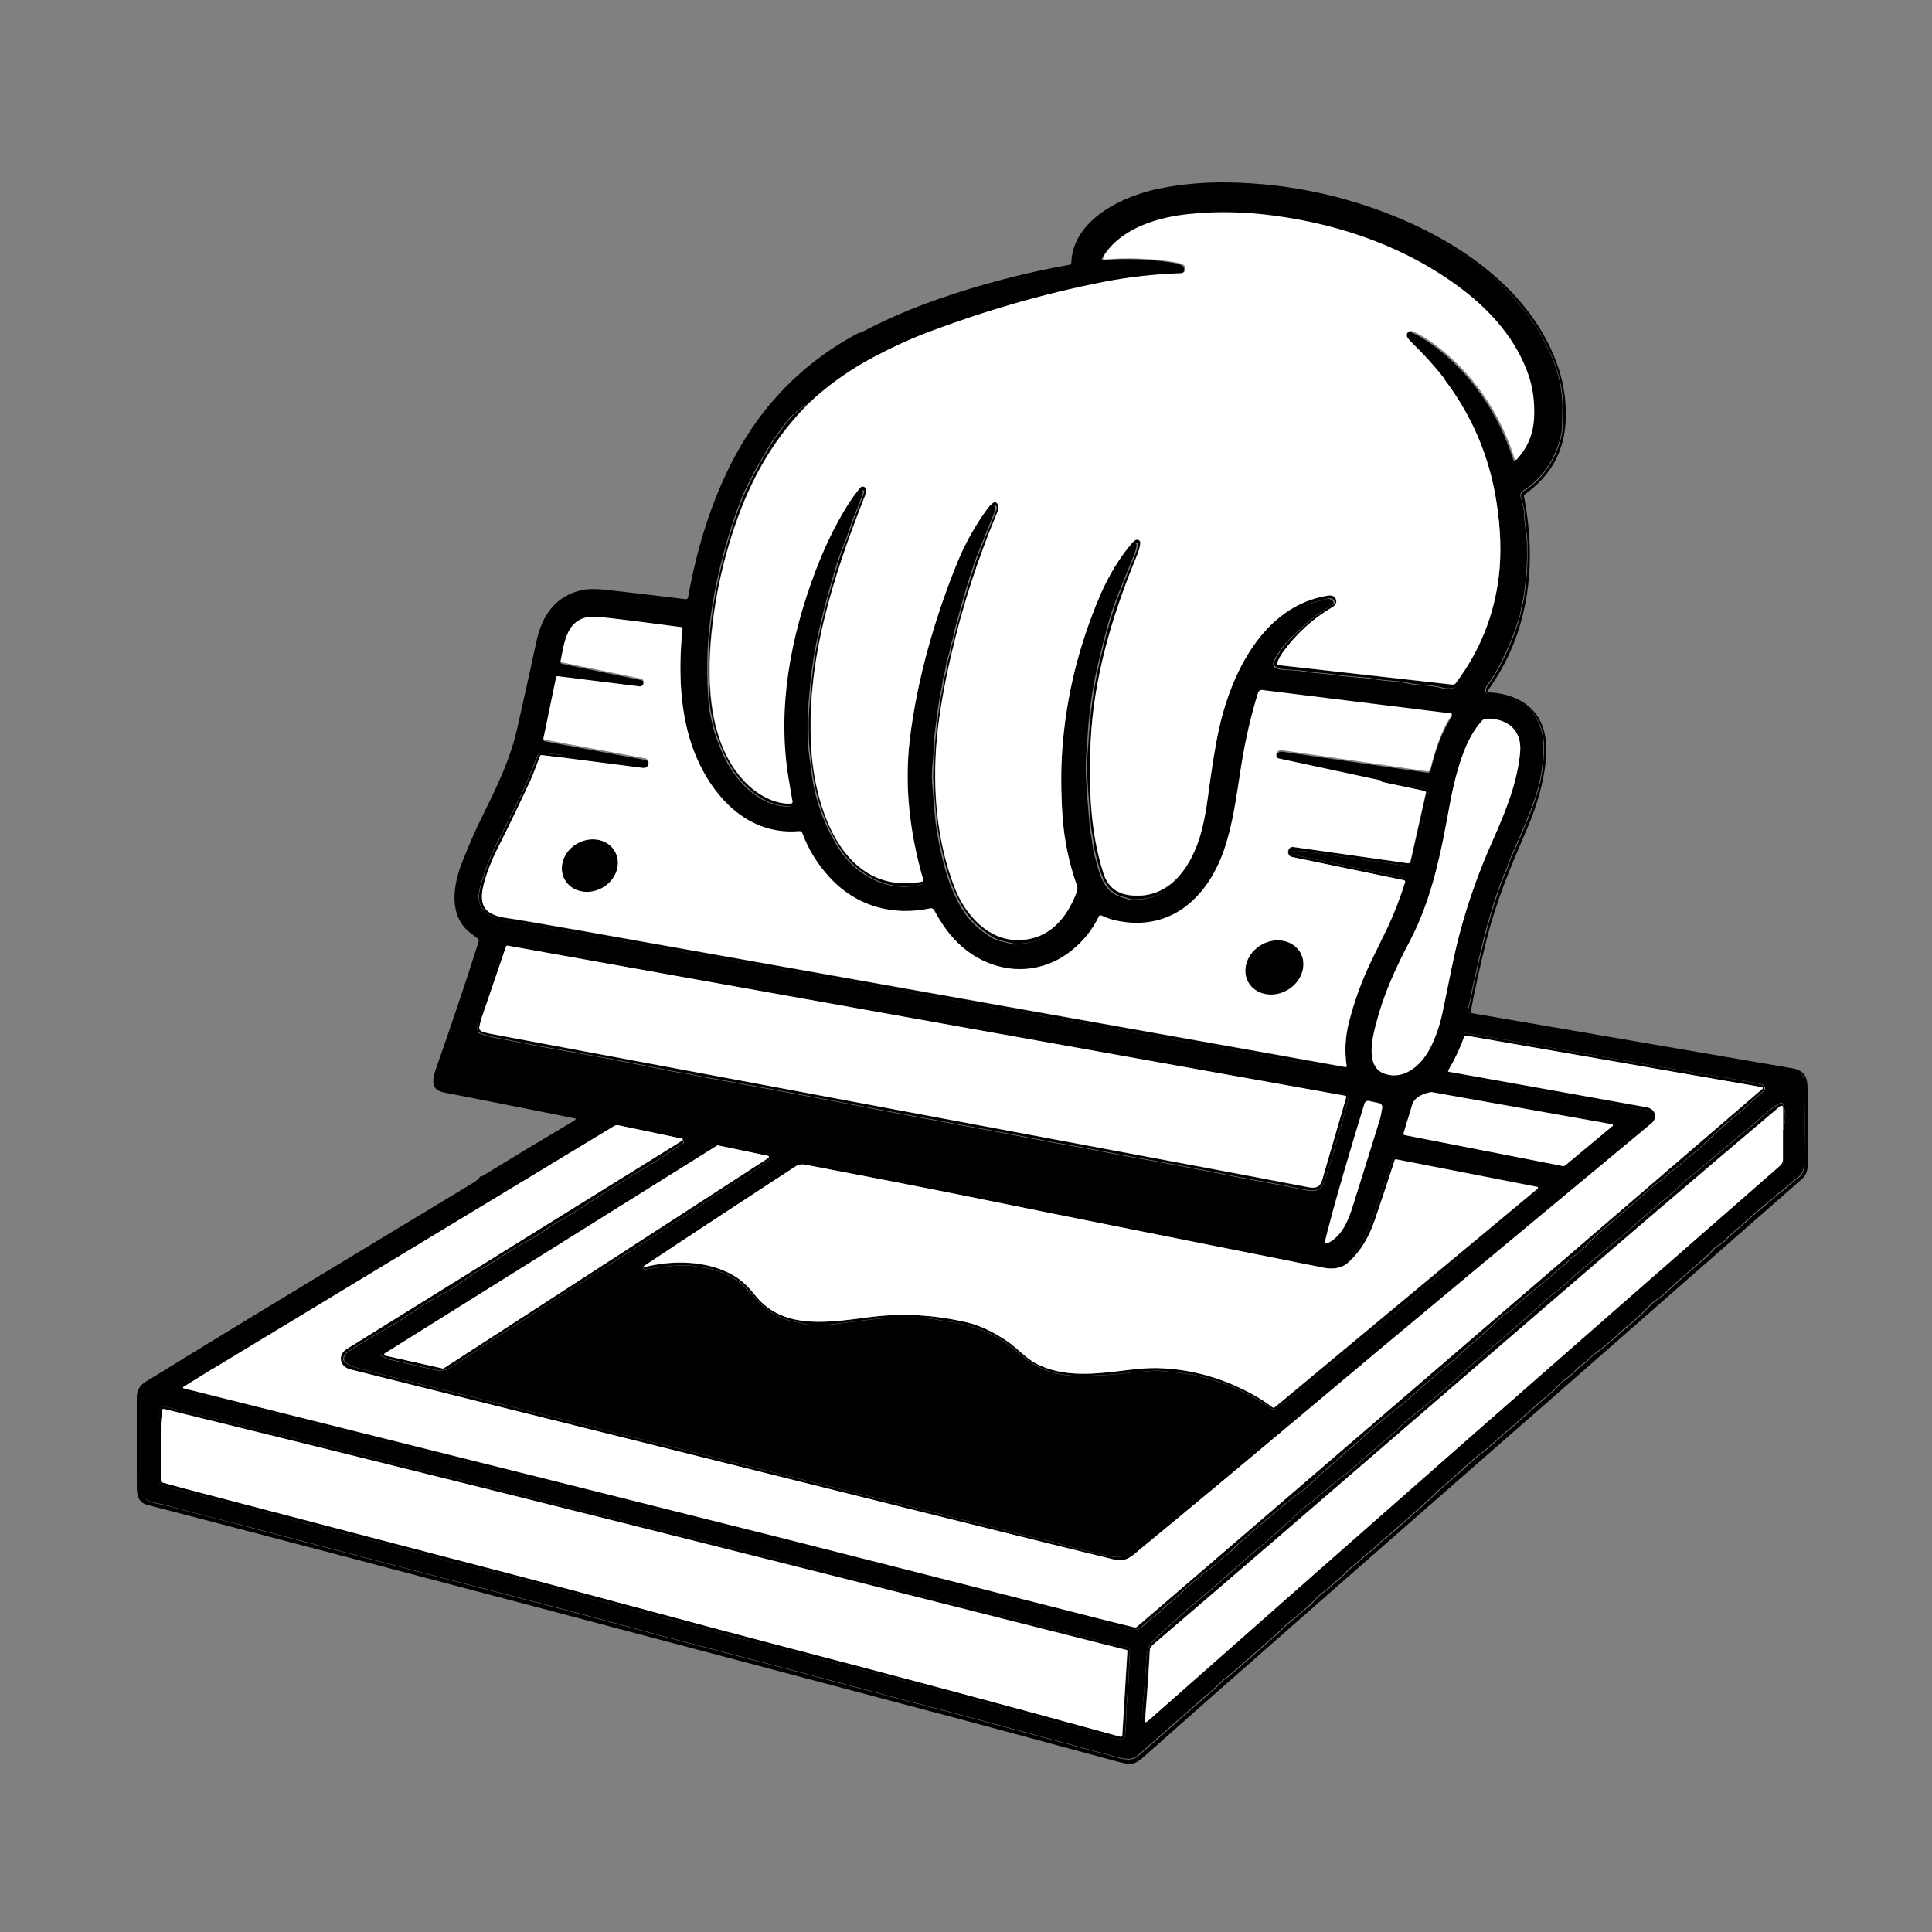 <svg viewBox="0 0 1024 1024" version="1.1" xmlns="http://www.w3.org/2000/svg" id="Layer_1">
  
  <rect x="0" y="0" width="1024" height="1024" fill="#808080" stroke="none"/>
  
  <defs>
    <style>
      .st0 {
        fill: #fff;
      }
    </style>
  </defs>
  <path d="M255,623.7c-1,1.4-2.3,2.7-4.1,3.7-30,18.3-45.9,28-47.9,29.3-2.5,1.6-7.6,4.7-15.4,9.3-26.5,15.7-55.9,33.5-88.2,53.3-8.1,5-14.8,9.3-20.1,12.9-1.5,1-2.9,2.1-4.3,3.5-.3.3-.5.7-.6,1.2-.4,3.3-.5,6.4-.5,9.3.1,27.2.2,41.5.2,42.9.1,7.6,10.1,7.7,15.4,9.2,15.2,4.3,30.4,7.9,44,11.6,36.4,9.6,76.2,20.1,119.3,31.3,11.1,2.9,23.8,6.2,38.1,9.9,12.2,3.2,24.4,6.4,36.8,9.8,16.4,4.5,28.7,7.8,36.8,9.9,4.3,1.1,22,5.8,52.9,13.9,8.7,2.3,30.4,8.1,65.2,17.4.5.1,1.8.5,4,1,13.3,3.4,47.7,12.7,103.3,27.8,3.9,1.1,9.3,3,12.9.2.2-.1,9.2-8.1,27.2-23.9,3.8-3.3,6.4-5.6,7.8-6.8,4.2-3.5,7.3-6.3,9.3-8.4,1.1-1.1,2.1-2,3-2.5.4-.3,1.9-1.5,4.5-3.7,2.3-2,9.9-8.7,22.9-20.1,1.7-1.5,3.4-3.6,5.1-4.9,1.6-1.2,5-4.1,10.4-8.7,1.9-1.6,3.2-2.9,4-3.9,2.6-3.2,5.7-4.5,8.7-7.5,2.4-2.4,5.3-4.2,7.6-6.9,2.2-2.5,5.4-4.5,8.3-7.3,2.5-2.4,5.9-4.7,8.6-7.4,2.4-2.5,4.5-3.8,8.4-7.2,11.7-10.3,19.3-17.1,22.9-20.6,1.1-1,1.6-1.6,1.6-1.6,6.8-5.7,12.1-10.5,16.1-14.2,2.1-2,3.9-3.5,5.2-4.4,2-1.4,6.1-4.9,12.5-10.7,2.3-2.1,4.5-3.6,6.5-5.5,1.5-1.5,3-2.9,4.7-4.3,8.9-7.8,13.5-11.8,13.7-11.9,2.8-2.1,4.8-5.2,7.6-7.1,1.9-1.3,3.8-2.9,5.6-4.8,2.6-2.8,5.5-4.2,8.2-7.2.6-.7,2.1-1.9,4.4-3.5,2.9-2.1,5.8-4.6,9-7.5,2.2-2.1,5.2-4.6,8.8-7.7,3-2.5,6.2-5.5,9.5-9.1,2.1-2.3,4.9-3.5,7.2-5.7,1.7-1.6,5-4.6,9.8-8.9,5.4-4.9,12.2-9.8,17.2-15.7.1-.2.3-.3.5-.4l3.5-2.2c.5-.4,1-.8,1.4-1.3,3.1-3.6,6.5-5.8,10.4-9.4,3.2-3,7.6-6.8,13.3-11.4,1.7-1.4,3-3,4.8-4.2,3.6-2.3,6.3-5.7,9.8-8,2.3-1.5,3.4-4,3.5-6.5.3-12.6.3-28,0-46.2,0-.8-.6-1.8-1.8-3-.2-.2-.4-.4-.7-.4-2.9-.9-6.6-1.6-11.3-2.1-1.7-.2-4.1-1.1-6.1-1.4-7.1-1-12.8-2-17-3-5.3-1.2-9.4-1.4-14-2.3-6.5-1.4-15.9-2.7-24.3-4.2-4.1-.8-7.2-1-11.6-2-2.6-.6-5.5-.9-8.7-1.1-.5,0-.9-.1-1.3-.3-.7-.3-1.6-.5-2.7-.7-7-1.3-13-2.4-17.8-3.2-4.3-.7-10.5-1.7-18.5-3-7.7-1.2-19.1-3.8-27.4-4.8-2.1-.2-6.4-1.1-12.9-2.6-1.9-.4-2.5-1.5-1.9-3.3.6-1.9,1.2-4.4,1.8-7.7.6-3.6,1.5-6.5,2.3-10.2,3.7-17.8,8.2-34.2,13.5-49,1.1-3.1,2.8-6.1,3.5-8.6.6-2.1,1.4-4.2,2.5-6.5,4.6-10,8.4-19.2,11.4-27.5,3.5-9.8,5.2-19.8,5-30.1,0-6.7-2.7-14.8-7.7-19.1-5.9-5.2-13.3-6.7-21.3-7.6-.9-.1-1.7-.9-1.7-1.8,0-1.2.4-2.3,1.2-3.4,2.9-3.8,4.3-6.5,7.2-12,3.7-7.2,6.7-14.5,9-22,.6-2.1,1-3.5,1.1-4,.5-3.8,1.6-6.3,2-10.2.6-5.1.9-8.1,1-9,.5-4.9.6-10.8.5-17.7,0-2.4-.3-4.9-.8-7.6-.3-2-.6-4.6-.7-7.7-.1-2.5-.7-5.3-1.7-8.5-.6-1.7-.2-3,1.2-3.9,7.1-4.6,12.4-10.6,15.9-17.9,2.6-5.4,4.1-10.2,4.6-14.4,0-.8.2-4.7.3-11.9.2-8.9-2-18.1-5.3-25.9-.6-1.4-1.9-4.2-4-8.4-1.7-3.4-3.2-6.1-4.6-8.2-9-13.3-18.9-23.9-29.6-32-23.4-17.7-50.7-29.6-79-36.7-4.1-1-8.7-1.9-13.7-2.8-3.3-.5-7.9-1.3-13.8-2.3-3.5-.6-6.5-.8-10.9-1.2-4.4-.4-10.2,0-14.5-.5-2.2-.3-4.3-.3-6.3-.1-.4,0-5.2.2-14.3.4-2,0-7.1.8-15.3,2.3-9.7,1.7-18.5,4.7-26.4,9.1-7.3,4-13,9.5-17.2,16.6-2.6,4.3-3.7,8.7-4.2,13.4,0,.9-.7,1.6-1.6,1.7-32.3,5.7-64,15-93,27.2-4.5,1.9-9.3,4.1-14.5,6.7-1.3.6-2.9,1.1-4.9,1.3,13.4-7.1,27.3-13.2,41.8-18.2,22.6-7.9,45.9-14,69.9-18.3.5,0,.8-.5.8-1,.8-23.3,28.1-35.8,47.4-39.5,11.7-2.3,23.6-3.3,35.6-3.1,32,.5,62.6,7,91.9,19.4,34.6,14.7,68.5,39.2,82.2,75.8,3.5,9.3,5.2,19,5,29.1-.3,18-7.8,31-21.9,41.2-.2.2-.4.5-.3.8,7.1,36.2,2.8,72.8-19.2,103.1-.2.3-.1.6.1.8,0,0,.2.1.3.1,12.7.4,24.7,6.2,28.8,18.3,1.8,5.1,2.3,11.1,1.6,17.9-1.1,11.1-4.3,22.7-9.4,34.8-9.2,21.4-16.6,38.7-22,60.2-3.1,12.2-5.9,24.9-8.4,38,0,.4.2.8.6.8,0,0,0,0,0,0,63.5,10.9,120.1,20.7,169.7,29.2,8.7,1.5,8.3,7,8.3,14.9,0,10.3,0,22.5,0,36.5,0,3.1-1,5.5-2.9,7.2-58.2,51-101.2,88.7-129.1,113.2-5.8,5.1-12.4,10.9-19.9,17.4-92.1,80.6-159,139.3-200.6,176.3-5.1,4.5-7.9,3.4-14.7,1.6-44.7-12.1-83.2-22.5-115.6-31-101.4-26.8-268.7-71.3-397.3-104.7-4.9-1.3-5.5-5.4-5.5-10.3,0-19,0-34.5,0-46.6,0-3.7,1.6-6.5,4.8-8.4,59.1-36.2,118.4-72.2,177.8-107.9Z"></path>
  <path d="M255,623.7c16.5-10.1,33-20,49.6-29.9.3-.2.4-.3.5-.5,0-.2,0-.4-.2-.5,0,0,0,0,0,0-19.8-4-43-8.6-69.7-13.8-7.3-1.4-6-7.3-4-12.9,8.7-24.8,16.2-47.2,22.5-67.1.2-.6,0-1.2-.5-1.6-1.3-.9-2.5-1.9-3.9-2.9-11.7-9-9.2-25.2-4.4-37.4,3.6-9.1,7.2-17.4,10.9-24.8,7.6-15.4,14.7-29.9,18.4-46.5,5.2-23.1,8.5-38.3,10.1-45.7,2.9-13.9,10.2-24.4,24.4-27.4,3-.6,7.1-.7,12.3-.1,11.2,1.2,25.3,2.9,42.4,5,.6,0,1.2-.3,1.3-1,6.3-35.5,19.1-72.7,42.3-101,13.2-16.1,29.2-29.1,48-39.1,2-.2,3.6-.7,4.9-1.3,5.2-2.6,10-4.9,14.5-6.7,29-12.1,60.7-21.4,93-27.2.8-.1,1.5-.8,1.6-1.7.5-4.8,1.6-9.1,4.2-13.4,4.2-7.1,9.9-12.6,17.2-16.6,7.8-4.3,16.6-7.3,26.4-9.1,8.3-1.5,13.4-2.2,15.3-2.3,9.1-.2,13.9-.3,14.3-.4,1.9-.2,4-.2,6.3.1,4.2.5,10.1,0,14.5.5,4.3.5,7.4.6,10.9,1.2,5.8,1,10.4,1.7,13.8,2.3,5,.8,9.5,1.7,13.7,2.8,28.2,7,55.5,19,79,36.7,10.7,8.1,20.6,18.8,29.6,32,1.4,2,2.9,4.8,4.6,8.2,2.1,4.2,3.4,7,4,8.4,3.2,7.8,5.4,16.9,5.3,25.9-.1,7.2-.2,11.2-.3,11.9-.5,4.3-2,9.1-4.6,14.4-3.5,7.3-8.8,13.3-15.9,17.9-1.4.9-1.8,2.2-1.2,3.9,1,3.1,1.6,6,1.7,8.5.1,3.1.4,5.7.7,7.7.5,2.7.7,5.2.8,7.6.2,6.9,0,12.8-.5,17.7,0,.8-.4,3.8-1,9-.5,3.9-1.5,6.5-2,10.2,0,.6-.4,1.9-1.1,4-2.3,7.5-5.3,14.8-9,22-2.9,5.6-4.3,8.2-7.2,12-.8,1-1.2,2.2-1.2,3.4,0,.9.7,1.7,1.7,1.8,8,.9,15.4,2.5,21.3,7.6,4.9,4.3,7.6,12.4,7.7,19.1.2,10.3-1.5,20.3-5,30.1-3,8.3-6.8,17.5-11.4,27.5-1,2.3-1.9,4.5-2.5,6.5-.7,2.5-2.4,5.5-3.5,8.6-5.4,14.8-9.9,31.2-13.5,49-.8,3.7-1.7,6.7-2.3,10.2-.5,3.3-1.1,5.9-1.8,7.7-.6,1.8,0,2.9,1.9,3.3,6.5,1.5,10.8,2.4,12.9,2.6,8.2,1,19.7,3.5,27.4,4.8,8,1.3,14.1,2.3,18.5,3,4.8.8,10.8,1.8,17.8,3.2,1.2.2,2.1.5,2.7.7.4.2.9.3,1.3.3,3.2.2,6.1.5,8.7,1.1,4.4,1,7.5,1.2,11.6,2,8.4,1.6,17.8,2.8,24.3,4.2,4.6,1,8.7,1.2,14,2.3,4.2.9,9.9,1.9,17,3,2,.3,4.4,1.2,6.1,1.4,4.7.5,8.5,1.2,11.3,2.1.3,0,.5.2.7.4,1.2,1.2,1.7,2.2,1.8,3,.4,18.2.4,33.5,0,46.2,0,2.6-1.2,5-3.5,6.5-3.6,2.3-6.2,5.7-9.8,8-1.8,1.2-3,2.8-4.8,4.2-5.7,4.6-10.1,8.4-13.3,11.4-3.8,3.6-7.3,5.8-10.4,9.4-.4.5-.9.9-1.4,1.3l-3.5,2.2c-.2.1-.3.2-.5.4-5,5.8-11.8,10.8-17.2,15.7-4.8,4.3-8,7.3-9.8,8.9-2.3,2.2-5.1,3.4-7.2,5.7-3.3,3.6-6.5,6.6-9.5,9.1-3.7,3-6.6,5.6-8.8,7.7-3.1,2.9-6.1,5.4-9,7.5-2.3,1.7-3.7,2.8-4.4,3.5-2.7,3-5.6,4.3-8.2,7.2-1.8,1.9-3.7,3.6-5.6,4.8-2.9,2-4.8,5-7.6,7.1-.2.1-4.7,4.1-13.7,11.9-1.7,1.4-3.2,2.9-4.7,4.3-2,2-4.1,3.4-6.5,5.5-6.4,5.8-10.5,9.4-12.5,10.7-1.3.9-3,2.3-5.2,4.4-4,3.7-9.3,8.5-16.1,14.2,0,0-.6.6-1.6,1.6-3.6,3.5-11.2,10.3-22.9,20.6-3.9,3.4-6,4.7-8.4,7.2-2.7,2.7-6.1,5-8.6,7.4-2.9,2.8-6.1,4.7-8.3,7.3-2.3,2.7-5.2,4.5-7.6,6.9-3,3-6,4.3-8.7,7.5-.8,1-2.2,2.3-4,3.9-5.3,4.6-8.8,7.5-10.4,8.7-1.7,1.3-3.4,3.4-5.1,4.9-13,11.4-20.6,18.1-22.9,20.1-2.6,2.2-4.1,3.5-4.5,3.7-.9.5-2,1.4-3,2.5-2,2.1-5.1,4.9-9.3,8.4-1.4,1.2-4.1,3.5-7.8,6.8-18,15.8-27.1,23.8-27.2,23.9-3.5,2.7-9,.8-12.9-.2-55.5-15.1-89.9-24.4-103.3-27.8-2.2-.6-3.5-.9-4-1-34.8-9.3-56.5-15.1-65.2-17.4-30.9-8.1-48.5-12.8-52.9-13.9-8.2-2.1-20.4-5.4-36.8-9.9-12.4-3.4-24.7-6.7-36.8-9.8-14.3-3.7-27-7-38.1-9.9-43.2-11.2-82.9-21.7-119.3-31.3-13.7-3.6-28.9-7.2-44-11.6-5.3-1.5-15.3-1.6-15.4-9.2,0-1.4-.1-15.7-.2-42.9,0-3,.2-6.1.5-9.3,0-.5.3-.9.6-1.2,1.4-1.3,2.9-2.5,4.3-3.5,5.3-3.6,12-7.9,20.1-12.9,32.3-19.8,61.7-37.6,88.2-53.3,7.8-4.6,12.9-7.7,15.4-9.3,2-1.3,18-11.1,47.9-29.3,1.8-1.1,3.1-2.3,4.1-3.7ZM428.3,214c-5.3,2.7-9.7,6.7-13.4,12.1-2.1,3-4.7,5.9-6.4,8.9-7.2,12.2-13.4,22.6-17.7,34.9-7.3,20.5-12.1,40.4-14.5,59.6-1.7,13.6-1.9,28.2-.7,43.9.3,3.7,1.3,7.2,2.2,11.6.6,2.9,2.2,7.3,4.7,13.3,6,14.1,18.5,28.6,34.9,29.3,2.2,0,3.5-.6,4-2,.3-1,.3-2.6-.2-4.7-1.7-7.7-2.9-16-3.7-24.8-.5-5.3-.1-10.2-.3-15,0-3.3,0-6.8.4-10.5.6-5.5.9-9,1.2-10.5,2.9-20,8.3-40,16.2-59.8,1.7-4.3,3.6-8.4,5.3-12.4,4.1-9.7,9.3-18.9,15.7-27.5.3-.3.7-.4,1.1-.2.3.2.4.5.3.9-1.2,3.7-2.8,8-4.9,12.8-1.7,4-2.8,8.7-4.5,12.7-1.5,3.6-2.7,6.7-3.6,9.4-5.5,17.6-9.6,33.5-12.3,47.6-1.4,7.2-2.5,15.5-3.2,25-.4,5.1-1,9.7-.9,15.3,0,6.5,0,10.6.8,16,.1.8.6,4.3,1.4,10.5,1.8,13.6,6.5,26.5,14,38.8,3.5,5.7,8.2,10.5,14.1,14.4,9.4,6.1,19.6,7.9,30.5,5.2,1.2-.3,2-1.5,1.8-2.7-.8-4.9-2.2-11.3-4.2-19-.6-2.5-1.4-7.7-2.4-15.6-.8-6.3-.9-12.7-1.1-19.1-.3-9.9.6-20.6,2.6-32,1.8-10.3,4.3-21.7,7.5-34.4.7-2.7,2-5,2.3-7.2.2-1.4.7-3.2,1.5-5.5,1.5-4.1,2.7-9.5,4.1-13.2.8-2,2.7-7.2,5.7-15.5,1.2-3.2,2-5.4,2.5-6.3,2.7-5.2,4.5-10.5,7.2-15.4,2.8-4.9,6.1-9.8,10-14.6.3-.3.7-.4,1,0,.1,0,.2.2.2.4.2.8,0,1.6-.3,2.5-6.4,15.9-10,24.7-10.6,26.6-2.5,7.4-5.1,15.7-7.6,24.9-2.2,7.9-3.5,12.7-3.7,14.4-.1.9-.5,2.3-1.2,4.1-.7,1.9-.6,4.2-1.4,6.2-.3.9-.6,1.6-.7,2-.2.6-.3,1.2-.4,1.8-.4,2.9-.9,5.4-1.5,7.5-.2.6-.3,1.2-.4,1.8-.3,2.3-.6,4.3-1,6-1.5,6.7-2.3,14.5-3,19.9-.6,4.4-.9,8-.9,10.8,0,4.2-1,9.8-.9,15,0,1.1.5,7.8,1.6,20.1.7,7.7,2.3,16.6,5,26.8,2.1,8,5.1,15.3,8.9,21.9,3.8,6.6,9.5,12.1,17,16.5,1.3.8,5,1.8,11.2,3.1.5,0,.9.1,1.4,0,8.5-.6,16.2-3.6,22.8-9,.5-.4.9-.8,1.2-1.3,3.8-5.1,6.9-10.5,9.1-16.4.4-1.1.5-2.3.3-3.5-.6-3.4-2.2-6.6-3-9.5-1.8-6.9-3-12.6-3.5-17.1-1.2-11.3-1.9-17.9-2-19.8-.2-8.2-.2-15.4,0-21.5.2-6.2,1-13.3,2.2-21.4,3.4-22.2,9.5-43.7,18.2-64.8,3.4-8.1,8.1-16.4,14.3-24.9.6-.8,1.5-1.8,2.8-3.2.2-.2.6-.2.8,0,.1.1.2.3.2.4,0,1.6-.5,3.4-1.3,5.4-5.4,13.3-8.2,20.3-8.5,21-2.2,5.7-4.1,11.1-5.5,16.4-1.7,6.3-3.7,14.2-5.8,23.5-2.5,11.2-4.2,23.2-4.9,36,0,0-.2,3.2-.7,9.4-.3,4.2-.3,8.8,0,13.8.2,3.9.8,11.7,1.8,23.4.3,3.7,1.2,6.7,1.5,10.1.2,1.8.6,4,1.3,6.6,2.4,8.6,4.3,18.7,14.4,21.5.4,0,1.6.5,3.7,1.1.4.1.8.2,1.3.2,11.7,0,20.9-4.4,27.5-13.2,6.5-8.6,10.7-18.7,12.4-30.4,2.9-19,5.5-34.9,8-47.8.9-4.9,3.2-12,6.7-21.2.8-2.1,1.9-4.4,3.3-6.7.6-1,1.8-3.2,3.5-6.6,2.8-5.5,6.3-9.3,11.2-14.7,2.5-2.7,4.6-4.8,6.5-6.2.3-.2.5-.5.8-.8.4-.6.7-1,.9-1.1,4.6-3.5,8-5.8,10.3-6.9,2-1,6-2.2,12-3.8,1.6-.4,2.8,0,3.7,1.1.5.6.3,1.6-.4,2.1,0,0-.1,0-.2.1-7.9,4.1-12.9,8.8-20.9,16.3-4.4,4.1-7.2,8.2-9.9,13.1-.7,1.3-.3,2.9.8,3.7.8.6,3.2,1.1,4.6,1.1,4.2.1,7.6.4,10.1.8,6.9,1.1,10.8,1,18,2.1,6.4.9,14.8,1.2,19.4,2,2.3.4,5.4.8,9.4,1.1,3.3.2,5.9.6,7.7,1,2.5.6,5,.9,7.7,1.1,2.9.2,7.9.5,11.5,1.6,2.5.7,6.1.5,7.9-1.3.1-.1,1-1.4,2.7-3.7,3.9-5.5,6-8.2,8.3-13,8.8-18.2,14.4-39.9,13.3-59.3-.5-9.1-1.1-15.5-1.8-19.3-.8-4.1-1.2-6.6-1.3-7.2-.5-4.8-1.8-8-3.1-13.6-.5-2-1.1-4.1-1.9-6.3-2-5.3-4.4-11.2-7.4-17.5-2.8-6-5.8-10.1-9.9-16.6-1.3-2.1-2.9-4.1-4.8-6.2-.2-.2-.5-.3-.8-.2-.2,0-.4.3-.7.6-5.1-6.6-10.6-12.7-16.7-18.5-1.2-1.1-2-2.1-2.6-2.9-.7-1-.7-2.3.1-3.2.7-.7,1.7-.7,3-.2,3.2,1.5,6.7,3.6,10.5,6.3,20.6,15,35.4,36.9,43,61.1.1.3.5.5.8.4,0,0,.2,0,.3-.2,5.8-6.2,8.8-13.6,9.2-22.1.3-8.2-.7-15.8-3-22.7-6.2-18.1-19.3-33.3-34.6-45-28.8-22.1-64-34.6-100.1-39.4-15.6-2.1-30.6-2.3-44.9-.9-16.2,1.7-35.3,7.2-44.7,21.2-.3.5-.7,1.2-1.1,2.1-.1.3,0,.6.3.7,0,0,.2,0,.3,0,12.3-1.1,24.9-.6,37.7,1.5,1.6.3,3,.7,4,1.2,1.2.6,1.7,2,1.1,3.3,0,.2-.2.3-.3.4-.4.6-1.2.9-2.2.9-13.9.4-27.5,2-40.7,4.6-32.5,6.4-64.8,15.8-96.7,28.1-6.8,2.6-14.8,6.3-23.9,11.1-13.4,7-25.3,15.4-35.8,25.4ZM299.8,401.9c.5-.5,0-1.1-1.5-1.6-.2,0-.5-.1-.8-.2-3.9-.5-6.8-.8-8.7-1-2.2-.3-3.5.3-4.1,1.7-4.2,10.8-7.6,18.7-10.1,23.6-7.3,14.5-11.6,23.2-13,26-2.1,4.3-4.2,9.9-6.3,16.6-1.6,5.1-2,8.8-1.4,11,1,3.6,3.4,6.3,7.3,8.2,2.6,1.3,6.3,2.1,11.2,2.5,1.1,0,5,.8,11.5,2,5.5,1.1,9.4,1.8,11.5,2.1,7,1.1,11.5,1.9,13.6,2.3,7.2,1.5,18.1,2.9,25.7,4.6,2.7.6,6,.7,8.8,1.4,6.9,1.5,13.5,2.4,22.7,4.1,4,.7,6.8,1.2,8.5,1.5,24.1,4.2,46.7,8.3,67.6,12.2,3.3.6,7.8,1.4,13.7,2.4,6.2,1,10.7,1.9,13.6,2.5,3.6.8,7.2,1,11.4,2,2.7.6,13.3,2.5,32,5.6,1.2.2,2.4.7,3.6.9,3.1.4,5.6.8,7.6,1.4,4.4,1.2,9,1.1,12.7,2.4.6.2,1.2.3,1.8.3,1.9,0,4.2.4,6.9.9,5.6,1.2,12.1,2.3,19.5,3.5,7.2,1.2,12.7,2.2,16.4,3,3.6.8,7.5,1,11,1.8,7.5,1.6,13.7,2.7,18.4,3.3,2.2.3,4.4,1.1,6.8,1.5,10.1,1.6,20.7,3.4,31.8,5.5,17,3.1,34.4,6.2,52.1,9.2,3.1.5,7,1.5,10.8,1.8,2,.2,2.9-.7,2.6-2.6-.8-4.8-.8-9.7-.1-14.5,1.1-7.6,3.8-17.1,6.9-24.9,2.6-6.4,5.4-13.3,8.6-19.6,2.1-4.1,4.8-9.7,8.2-16.9,2.6-5.6,3.8-9.4,6.3-16.3.7-2.1,1-3.8.9-5.1-.1-.9-.8-1.6-1.6-1.8l-59.4-12.3c-.5-.1-.8-.6-.7-1.1,0-.4.4-.7.9-.7,2.8-.2,5.7,0,8.8.4,14.2,2.2,26.9,4,38.2,5.4,3.7.5,9.2,1.6,14.3,2,1.3.1,2.6-.8,2.9-2.1,1.6-7.5,3.6-13.8,4.5-20,.5-3.1,1.5-7.5,3-13.2.4-1.6.6-2.8.4-3.7-.2-1.1-1.2-1.8-2.8-2.1-3.4-.7-8.9-1.9-16.7-3.6-2.3-.5-4-.4-5.1.3l-54.4-11.7c-1.1-.2-1.7-1.3-1.5-2.3,0,0,0-.2,0-.2h0c.4-1.3,1.6-2.1,2.9-1.9l77.1,11.2c.7.1,1.4-.4,1.6-1.1,2.2-9.1,5.8-20.7,11.3-28.6.2-.3.1-.7-.1-.9,0,0-.2,0-.3-.1l-100.1-12.4c-.9-.1-1.8.5-2.1,1.4-3.9,12.5-6.8,25.4-8.9,38.5-2.7,17.1-4.4,31.2-9.3,45.3-8.9,25.5-28.8,43.2-57.5,36.9-2.3-.5-4.9-1.5-7.4-2.6-.5-.2-1.1,0-1.3.5-3.3,7-8.2,13.1-14.6,18.2-14.7,11.7-33.6,12.7-49.8,3.6-10.4-5.9-17.2-14.6-23-25.3-.3-.6-1.1-.9-1.8-.8-20,4.2-39.4-1.1-53.4-16.3-6.5-7.1-11.4-15-14.6-23.7-.2-.6-.8-1-1.5-.9-30.2,2.8-50.3-23-58.1-48.9-5.5-18.4-6-38.9-3.9-58.8,0-.2-.1-.4-.4-.4-18.7-2.5-32.3-4.2-40.7-5.1-5-.5-8.4-.6-10.2,0-10.4,2.7-11.5,14-13.3,23.1,0,.3.1.6.4.6l42.2,8.7c1,.2,1.7,1.2,1.5,2.3,0,0,0,.1,0,.2v.4c-.4.8-1.2,1.4-2.1,1.3l-43.3-5.4c-.5,0-.9.3-1,.7l-6.7,32.3c0,.3.1.5.4.6,0,0,0,0,0,0l53.4,9.9c1.3.2,2.1,1.5,1.9,2.8,0,0,0,.1,0,.2h0c-.3,1.4-1.5,2.4-2.9,2.2l-41.1-5.3ZM789.3,380.9c-1.8,0-3.1.3-3.8,1.1-4.1,4.5-7.3,10.2-9.8,16.9-3.3,9-5.6,18.3-7.3,27.6-4.7,25.4-9.4,49.9-21.3,72.6-8,15.2-13.9,28.4-17.7,43.3-2,7.9-5.8,23.1,4.5,26.7,10.1,3.5,19.1-4.2,23.8-13,3.1-5.7,5.3-12.1,6.8-19.2,3.1-14.5,5.9-30.3,9.5-43.5,4.3-15.8,10-31.9,17.2-48,6.6-14.8,13.3-31.1,14.5-46.9.9-10.9-5.8-17.2-16.4-17.6ZM254.3,547.7c2.6,1.1,5.5,2,8.6,2.5,10.2,1.8,20.3,4,30.6,5.8,10.7,1.8,21.4,3.7,32,5.8,10.4,2,21.2,4.1,32.4,6.4,3,.6,5.3.7,8,1.3,1.8.4,3.6.8,5.5,1.2,12.8,2.3,29.5,5.3,49.9,9.1,15,2.8,30,5.6,45,8.6.6.1,1.9.4,3.8.7,22.5,4.2,42,7.9,58.5,10.9,5.8,1.1,12.4,2.3,19.8,3.8,6.5,1.3,13.1,2.5,19.8,3.6.3,0,1.2.2,2.8.5,4.6.8,9.2,1.7,13.7,2.6,5.1,1,9.7,1.9,13.7,2.6,18.2,3.2,36.7,6.7,55.6,10.5,4.5.9,13.7,2.6,27.6,5.1,4.6.8,8.3,2,12.8,2.5,6.4.7,7.4-3.9,9.1-9.4,3.6-11.6,7.3-24.7,11.2-39.1,0-.2,0-.4,0-.6,0-1.5-.7-2.4-1.9-2.6-15.7-2.8-33.1-5.9-52.1-9.4-1.5-.3-3-.5-4.6-.7-3.8-.5-7.2-1.6-11.3-2.1-2.3-.3-4.2-.6-5.7-1-3.2-.9-6.7-1-9.9-1.6-7.4-1.5-13.8-2.6-19.3-3.5-3.1-.5-6-1.4-9.8-1.9-5.4-.7-14.9-2.5-28.6-5.2-2.1-.4-3.5-.6-4.4-.7-3.9-.3-7.5-1.5-11.1-2.1-7.1-1.1-15.6-2.6-25.7-4.6-2.3-.5-6.2-1.2-11.7-2.1-6.3-1.1-10.2-1.8-11.7-2.1-4.2-.9-7.5-.8-11.3-1.9-3.3-.9-8.1-1.2-11.4-2.1-3.6-1-7-1-10.7-1.8-2.5-.6-4.3-.9-5.3-1-3.2-.4-15-2.6-35.5-6.4-11.1-2.1-24.7-4.2-37.2-6.6-5.9-1.1-14.6-2.4-21.9-3.9-4.1-.8-7.5-1.1-11.7-2-3.8-.8-11.4-2.2-22.8-4.1-8.1-1.4-15.7-2.8-22.8-4.1-13.2-2.5-22.6-4.2-28-5.1-6.4-1-13.7-2.9-19.3-3.4-.3,0-.6,0-.9.3-.9.8-1.6,1.8-2,3.1-4.8,13.4-8.9,25.4-12.5,36.2-1.1,3.2-1.1,5.7-.1,7.5.2.3.5.6.8.8ZM361.8,604.4c.1-.5,0-.8-.3-.9-11.4-2.4-22.7-4.7-33.9-7.1-.6-.1-1.3,0-1.9.3l-212.7,128.7c-1.1-.2-2,0-2.8.3-4.7,2.5-9.3,5.3-13.8,8.4-.8.5-1,1.6-.4,2.3.2.3.6.6,1,.7,30.8,7.9,70.6,18,119.5,30.2,6.2,1.6,12.5,2.9,18,4.4,2.8.8,10.4,2.7,22.7,5.7,2.9.7,8.1,2,15.7,3.9,21.8,5.4,45.5,11.3,71.1,17.9,5.2,1.3,9.2,2.1,13.6,3.4,8.4,2.5,17.5,4.3,26.3,6.6,20.6,5.3,41.3,10.3,61.2,15.5,21.6,5.6,40.2,9.9,62.8,15.9,7.9,2.1,19.6,5.1,35.1,8.9,1.7.4,13.4,3.4,35,8.9,6.1,1.6,15.6,4.7,21.9,5.4,2.4.3,4.4-.4,6.2-2.1,2.8-2.7,5.5-4.9,8-6.6.8-.6,1.6-1.2,2.2-2,1.3-1.4,2.1-2.2,2.5-2.5,1.6-1,4.8-3.7,9.6-8.4,2.4-2.4,7.4-6.4,14.9-12.1,2.2-1.7,4.5-4.5,7-6,2.5-1.6,4.2-4,6.2-5.8,10.5-9.2,20.2-17.4,29.1-24.6,2-1.6,3.6-2.8,4.8-3.5.7-.4,1.4-1,2-1.5,6.1-5.9,11-10.3,14.6-13.2,3-2.4,4.7-4.8,8-7.2,2.2-1.5,4.2-3.3,6.1-5.2,3.9-3.8,8.6-7.9,14.1-12.2,5.3-4.2,10.1-8.1,14.3-11.9,6.6-5.9,13.7-12,21.4-18.3,2.8-2.3,4.9-4.7,7.3-6.7,5.1-4.2,11.1-9.6,17.9-16.1,1.7-1.6,3.9-2.5,5.6-4.1,5.9-5.3,12.3-10.7,19.1-16.2,1.3-1,2.5-2.1,3.6-3.2,2.4-2.5,5.6-3.8,7.5-6.6.4-.6,1.4-1.4,3-2.4,1.8-1.1,3.9-3.1,6.5-5.8,2.1-2.2,5.3-5.2,9.7-9,14.4-12.3,22-18.9,23-19.9,2.3-2.5,7-5,9.8-7.9,2.1-2.2,4.4-3.2,6.6-5.4,3.7-3.5,7.9-6.3,11.6-9.8,9.6-9,15.5-14.4,17.9-16.2.9-.6,1.6-1.2,2.2-1.7,1-.8,1.7-1.4,2.1-1.8,3.2-3.2,6.7-6.3,10.5-9.5.9-.8,1-2.1.2-3-.2-.3-.6-.5-.9-.6-1.5-.5-2.6-.8-3.4-.9-6.8-1.1-13.4-2.3-19.6-3.4-5.9-1.1-11.1-1.3-16.7-2.8-1.9-.5-4.8-.6-6.5-.9-26.4-4.7-63.3-11.2-110.9-19.3-.7-.1-1.3.2-1.6.8l-8.9,18.8c-.3.6,0,1.4.6,1.8.7.4,1.3.6,2.1.8,3.5.8,18.1,3.5,43.7,8.1,13.2,2.4,20.6,3.7,22.3,3.9,2.6.4,6,1,10.4,2,3,.7,6.5,1.3,10.4,2,5.3.9,11.3,1.9,18,2.9.6.1,1.4.8,2.2,2,.2.3.2.6,0,.9-.9,1.8-2,3.3-3.3,4.3-5.3,4.3-8.8,7.1-10.4,8.5-3.4,2.8-6.8,5-9.7,7.9-1.7,1.7-4.1,3.7-7.2,6-2.6,1.9-6.9,5.6-12.9,11-2.9,2.6-6.4,5-8.9,7.1-8.3,7-15.1,12.6-20.4,16.6-.8.6-1.6,1.3-2.5,2-3.3,2.8-6.6,5.7-9.9,8.5-2.5,2.2-4.7,3.4-6.8,5.4-1,1-2.6,2.4-4.9,4.2-5.7,4.6-9.6,7.9-12,10-1.7,1.5-3.7,3-5.9,4.4-1.2.8-3.2,2.3-5.9,4.5-3.6,2.9-8.8,8.9-14.4,12-3.3,1.8-6.7,6.1-10.2,8.4-4.5,2.8-6.6,5.5-11.4,10-2,1.9-5.3,3.9-7.6,6.1-5.2,5.2-11,9.2-15.5,13.7-2,1.9-6.1,5.5-12.4,10.8-2,1.7-3.8,3.7-5.6,5-3.3,2.4-6.7,5.2-10.2,8.5-3.1,2.9-6.8,5.5-9.5,8-2.5,2.2-4.9,4.3-7.1,6.1-14.5,11.9-23.8,19.6-27.9,23.1-4.5,3.8-8,6.7-10.6,8.7-4.9,3.7-8.4,6.6-10.7,8.5-4.8,4.1-8.6,5.2-14.4,3.9-7.8-1.9-13.2-2.8-19.5-4.6-7.8-2.3-15.1-4.1-21.6-5.5-10.2-2.2-19.7-5.3-29.2-7.4-6.7-1.5-10.9-2.5-12.6-3-3.5-1-5.6-1.6-6.5-1.8-4.5-1-22.2-5.4-53.2-13.2-21.2-5.3-34-8.5-38.4-9.6-7.5-1.8-17.4-4.3-29.8-7.5-9.9-2.6-19.8-5-29.7-7.4-1.7-.4-3.5-.8-5.2-1.3-8.6-2.1-28.6-7.1-60-15.1-35.3-8.9-65.4-15.9-93.6-23.5-2.2-.6-4.2-1.6-5.8-3-.3-.2-.5-.6-.5-1-.4-2.8,1.8-4.1,4.3-5.7,4.1-2.7,10.3-6.4,18.4-11,5.1-2.9,9.3-5.5,12.6-7.8,6-4.2,11.5-7.6,16.5-10.1,8.3-4.2,13.9-9.7,21.2-13.6,6-3.2,10.6-6.9,17.1-10.7,6.2-3.6,9.7-5.6,10.6-6.1,5.3-2.9,9-6.2,13.9-8.8,2-1,5.5-3.2,10.5-6.4,15-9.7,27.8-17.7,38.4-23.9,5.7-3.4,10.6-7.3,16.3-10.7.1,0,.2-.2.3-.4,0-.4,0-.8-.4-1.1ZM854.7,596.8c.2-.2.3-.6,0-.8,0-.1-.2-.2-.3-.2l-95.5-17c-.2,0-.4,0-.5,0-4.2.8-8.7,2.7-9.9,6.7-2.2,7.4-3.8,12.5-4.6,15.2-.1.4,0,.8.5.9,0,0,0,0,0,0l83.8,16.4c.5,0,.9,0,1.3-.3l25.1-20.9ZM703.4,658.9c7.8-3.8,11.1-11.8,13.7-20.1,4.7-14.9,9.4-30,14.1-45.2.5-1.5.9-3.8,1.4-6.7.2-1.1-.5-2-1.6-2.3l-5.5-1.2c-1-.2-2,.4-2.3,1.4-7.7,25.2-13.1,43.8-16.4,55.7-2.8,10.2-4.3,15.9-4.5,17.3,0,.4.2.9.6.9.2,0,.4,0,.5,0ZM945,614.5v-15.7c1.6-4.6,1.7-9,.2-13.5-.2-.6-.8-.9-1.4-.7,0,0-.1,0-.2,0-2.4,1.2-4.5,2.6-6.3,4.2-7.5,6.6-12.4,10.8-14.8,12.5-2.1,1.5-4.1,3.8-6.2,5.4-2.4,1.8-7.6,6.2-15.7,13.1-3.7,3.2-6.6,5-9.7,8.1s-4.2,3.9-7,6.3c-6.2,5.1-11.1,9.3-14.8,12.6-4.8,4.3-9.7,8.6-14.7,12.6-2.5,2.1-8.6,7.2-18.4,15.3-3.6,3-6.1,6-9.5,8.4-1.8,1.3-4.2,3.3-7.3,6-5.8,5.2-12.6,11.4-17.3,15.4-12.2,10.3-24.1,20.7-35.7,31.2-3.4,3.1-8.8,7.5-13.2,11.2-3.6,3-6.9,4.9-9.4,7.7-1.8,2-4,4-6.6,6.2-9,7.4-17.1,15.2-25.6,21.8-3.5,2.7-8.6,6.9-15.3,12.6-2.2,1.9-5.1,3.7-7.1,5.6-6.5,6.3-14.6,13.5-24.2,21.5-9.6,8-20.4,18.3-31.1,26.9-5.4,4.3-9.7,8.6-15.9,14.2-6.9,6.2-10,8-10.3,16.7-.2,5.8-.8,13-1.6,21.6-.3,3-.4,6.4-.5,10.3,0,1,.8,1.8,1.8,1.8.3,0,.6,0,.9-.3,2.2-1.3,5.5-3.9,7.3-5.5,10.8-10.4,21.5-18.9,31.6-28.2,6.7-6.2,16.5-14.9,29.3-25.9,4.4-3.8,9.2-6.8,13.2-11.1,5.7-6.2,11.2-9.9,17.6-15.9,5-4.8,10.2-8.6,14.7-13.1,5.7-5.7,14.3-12.2,20.4-18,6.6-6.2,16-14.4,28.2-24.4,2.1-1.8,6.2-5.5,12.2-11.1,3-2.8,7.1-6.5,12.4-10.9,12.4-10.6,20.2-17.3,23.3-20.1,7-6.3,12.5-10.7,19.4-16.9,10.5-9.5,24.1-21.3,40.7-35.6,4.6-4,8.4-7.9,12.4-11,6.1-4.6,12.9-11.7,19.1-16.6,6.8-5.4,12.4-10.8,19.6-16.8,4.5-3.8,8.9-8.2,13.9-12.7,1.6-1.4,2.1-3.2,1.5-5.5ZM408,612.6c-1.4-1.4-3.4-2.3-5.8-2.7-8.1-1.6-13.8-2.7-17.1-3.4-5-1.1-9.6,1.6-13.7,4.4-4.2,2.9-7.9,5.1-11.1,6.6-1.6.7-3.1,1.6-4.5,2.7-2.4,1.8-4.4,3.2-6.2,4.2-8.5,4.9-15.8,9.3-21.7,13.2-3.8,2.5-5.8,3.8-6.1,4-2.2,1.2-4.3,2.5-6.1,3.8-7,5.1-16.6,9.7-22.5,14-3.9,2.8-7.1,4.2-11.1,7-5.5,3.9-12.7,7.6-17.9,11.1-3.3,2.2-6.5,4.2-9.5,6-9.4,5.6-17.6,10.9-24.7,15.9-4.3,3.1-8,4.8-12.6,7.6-4.1,2.4-9.3,6.5-13.8,8.8-.6.3-1.3.9-1.9,1.6-.3.3-.2.8.1,1.1,0,0,0,0,0,0,1.7,1.1,3.3,1.8,4.9,2.2,16,3.7,24.1,5.5,24.3,5.6,3.1.4,5.5,0,7.1-1,8.1-5.1,12.9-8.3,14.6-9.5,8.4-5.9,21.2-13.6,29.9-19.4,10.8-7.1,18.1-11.8,21.8-14.1,2.7-1.7,4.4-2.8,5.1-3.3,4.6-3.3,8.5-5.3,12.9-8.2,6.2-4.1,13.8-9,23-14.7,5.6-3.4,10.5-7.2,15.6-10.1,2-1.2,5.9-3.8,11.6-7.8,4.9-3.5,10.4-7,16.5-10.7,4.4-2.7,7.6-4.7,9.5-6.1.5-.4,3.6-2.6,9.1-6.7.6-.4.7-1.2.3-1.7,0,0,0-.1-.1-.2ZM715.4,668.5c-3.4,3.4-8,4.6-13.9,3.4-90.9-18.2-120.7-24-187.1-37.5-23.7-4.8-52.9-10.5-87.6-17.1-1.9-.4-3.7,0-5.5,1.2-24.8,16.1-51.4,33.6-79.7,52.4-.3.2-.5.5-.5.9-.2.3-.2.4-.2.5.1.5.5.7,1,.6,4.6-.8,9.4-1.4,14.7-1.9,4.1-.4,7.6-.4,10.5,0,5.4.8,8.9,1.4,10.4,1.8,3.5,1,7.1,2.5,10.7,4.4,4.6,2.4,8.9,7.5,13,12,6.1,6.8,13.9,10.8,23.5,12.1,1.5.2,3.1,1,4.4,1,2.3,0,5.1,0,8.4,0,1.7,0,4.5-.3,8.4-.9,13.2-1.8,21.9-2.7,25.9-2.8,10,0,17.2-.6,24.2.8,3.1.6,5.3,1,6.4,1.1,3.5.3,7.6,1.2,12.5,2.7,8.5,2.5,16.1,6.5,22.7,12.1,4.4,3.7,7.3,6,8.7,6.9,7.5,4.9,16.2,7.2,26,7.1,10.3-.1,19.1-.7,26.4-1.7,3.2-.5,6.6-.4,10.3-.8,2.3-.3,4.9-.3,7.7,0,8.8.9,14.6,1.6,17.5,2.3,14.5,3.3,27.7,9.2,39.7,17.6.8.6,1.8.6,2.6,0,8.1-5.6,15.1-11.1,21-16.4,3.2-2.9,8.4-7.1,15.6-12.7,5.6-4.4,11.6-9.6,18.2-15.6,1.4-1.3,2.7-2.4,4-3.2,4.3-2.8,7.4-6,11.5-9,4-2.8,6.5-6.2,10.6-9.5,8.4-6.7,13.5-11,15.4-12.8,3.5-3.2,6.4-5.8,8.8-7.5,7.3-5.5,12.4-10.1,20.6-16.8,3-2.5,6.4-5.6,10.2-9.3,1.6-1.5,2.8-3.3,3.7-5.2.2-.4,0-.8-.4-1,0,0-.1,0-.2,0l-75.2-14.7c-1-.2-1.9.4-2.2,1.3-3.7,11.4-7.8,23.1-12.1,35.1-1.6,4.4-5.2,10.8-10.7,19.2ZM85.1,746.4c-.8,3.3-1.2,6.7-1.2,10.4,0,9.6,0,18.9,0,27.9,0,1.3.9,2.5,2.2,2.7,1.7.4,12,3.1,31,8.2,9,2.4,18,4.7,27.2,7,1.3.3,2.3.6,3,1,2.4,1.1,5.2,1.1,7.6,2,1.5.5,6.4,1.8,14.6,3.7,4.7,1.1,8.5,2.8,12.5,3.5,5.1.9,11.4,3.2,17.3,4.3.8.1,2.8.7,6,1.7,6,1.9,12.9,3,18.6,4.9,1.9.7,4.8.9,6.6,1.6,6.2,2.1,11.6,3.2,18.9,5.1,4.5,1.2,9,2.3,13.5,3.4,2.2.5,4.9,1.2,8.4,2.1,13.5,3.5,27,7.1,40.3,10.9,5.3,1.5,10.8,2.7,16.1,4.3,1.3.4,4.6,1.3,10.1,2.8,6.7,1.8,10.1,2.7,10.2,2.7,4.1.9,8,2,11.6,3.1,2.6.8,10.6,2.9,24.1,6.3,3.5.9,6,2.4,9.1,2.7,1.6.2,3.9.7,6.9,1.6,6.5,1.9,11.6,2.8,18,4.6,9.8,2.8,18.6,5.1,26.4,7,.8.2,3.2.8,7.3,1.8,8.6,2.1,20,5.2,34.2,9,11.5,3.1,17.6,4.8,18.2,5,7.1,1.9,14,3.7,20.9,5.5.4.1,1,.3,1.8.7.5.3,1.1.4,1.7.5,5.8.9,12.1,3.7,18.3,4.9,2.4.5,5.1,1.2,8,2.2,2.6.9,5.5,1.2,8.2,2,11.7,3.2,21.5,5.8,29.2,8,1.2.3,2.3.4,3.1.2.7-.2,1.2-.8,1.3-1.5.4-2.8.6-6.6.7-11.4,0-2.3.3-6.1.7-11.3.4-4.7.8-12.1,1.2-22,0-1.4-.6-2.2-2-2.5-3.6-.7-9.3-2.1-16.9-4.1-77.5-19.9-168.4-42.9-272.8-68.8-3.7-.9-14.9-3.7-33.6-8.4-23.2-5.8-45.5-11.4-67-16.8-41.2-10.3-80.5-20-117.9-29.1-1.4-.3-2.4-.4-2.9-.1-.3.2-.5.4-.6.8Z"></path>
  <path d="M428.3,214c-17.1,17.2-28.9,37-37.2,59.9-7.2,19.9-11.9,40.5-14.1,61.6-2.7,26.9-1.5,61.1,19.7,80.9,5.8,5.4,14.5,10,22.4,9.5.5,0,.8-.4.8-.9,0,0,0,0,0-.1-.4-2-1.2-6.5-2.3-13.4-5.8-36.5,1-73.4,14.3-108.5,4.7-12.4,10.2-23.9,16.6-34.4,2.3-3.9,4.8-7.2,7.3-10.1.6-.7,1.8-.8,2.5-.2.3.2.5.6.6.9.2.9,0,2-.4,3.3-17.2,43.7-32,89.5-28.4,136.7,2.4,31.1,17.5,75.6,58.5,68.1.5,0,.8-.5.7-1,0,0,0,0,0,0-7-24.6-10-49.3-7.1-74.3,3.8-31.5,13-63.7,25.1-93.6,4.1-10.1,9.5-19.7,16.1-28.8.8-1,1.7-2,2.9-3,.7-.6,1.6-.5,2.2.2.1.1.2.3.2.4.6,1.4.5,2.9-.1,4.4-10.3,24.6-18.3,49.5-24.2,74.7-4.2,17.9-6.8,33.3-7.9,46-2.3,26.1,0,54,9.6,78.5,5.6,14.4,18.2,28.5,35,27.5,15.1-.8,24.2-11.5,29.4-25,.6-1.5.7-2.6.4-3.5-4.4-12.4-7-25.1-7.8-37.9-.8-12.6-.9-24-.1-34.2,2-28.3,8.8-55.9,20.3-82.6,4.5-10.3,9.9-19.3,16.5-27,.8-1,1.6-1.6,2.3-1.9.9-.3,1.8,0,2.2.9,0,.3.1.5.1.8-.2,2.1-.8,4.2-1.7,6.4-13.2,32-22.9,64.9-24.6,98.4-1.2,23.8-.4,48.4,6.8,70.4,2.2,6.9,7,10.7,14.3,11.5,19.2,2.1,30.5-12.6,36.1-29,2.4-6.9,3.9-15.4,4.9-23,1.9-14.5,3.8-26,5.5-34.5,6.4-30.4,23.6-67,58.3-72.4,4.3-.7,5.7,4.1,2.5,6-10.6,6.2-19.5,14.3-26.7,24.3-1.2,1.7-2.2,3.5-2.8,5.4-.2.5,0,1,.6,1.2,0,0,.1,0,.2,0l91.9,10.3c.7,0,1.5-.2,1.9-.8,12.7-16.9,20.3-35.8,22.8-56.7,1.4-11.7,1-24.7-1.2-39-3.7-24.2-12.9-46-27.8-65.5.3-.4.5-.6.7-.6.3,0,.5,0,.8.2,1.9,2,3.5,4.1,4.8,6.2,4.1,6.5,7.1,10.6,9.9,16.6,2.9,6.3,5.4,12.2,7.4,17.5.8,2.2,1.4,4.3,1.9,6.3,1.3,5.6,2.6,8.8,3.1,13.6,0,.7.5,3.1,1.3,7.2.7,3.8,1.3,10.2,1.8,19.3,1.1,19.4-4.5,41.1-13.3,59.3-2.3,4.8-4.4,7.5-8.3,13-1.6,2.3-2.5,3.5-2.7,3.7-1.8,1.8-5.5,2-7.9,1.3-3.6-1.1-8.6-1.5-11.5-1.6-2.6-.2-5.2-.5-7.7-1.1-1.8-.4-4.4-.7-7.7-1-4-.3-7.1-.6-9.4-1.1-4.6-.9-13-1.1-19.4-2-7.2-1.1-11.1-1-18-2.1-2.5-.4-5.9-.6-10.1-.8-1.5,0-3.8-.5-4.6-1.1-1.2-.8-1.6-2.4-.8-3.7,2.7-4.9,5.5-9,9.9-13.1,8-7.5,13-12.1,20.9-16.3.8-.4,1.1-1.3.8-2,0,0,0-.1-.1-.2-.9-1.2-2.1-1.6-3.7-1.1-6.1,1.6-10.1,2.8-12,3.8-2.3,1.1-5.7,3.4-10.3,6.9-.2.2-.5.6-.9,1.1-.2.3-.5.6-.8.8-1.9,1.4-4,3.5-6.5,6.2-4.9,5.4-8.5,9.2-11.2,14.7-1.7,3.4-2.9,5.6-3.5,6.6-1.4,2.3-2.5,4.6-3.3,6.7-3.5,9.2-5.7,16.2-6.7,21.2-2.5,12.8-5.1,28.7-8,47.8-1.8,11.7-5.9,21.8-12.4,30.4-6.7,8.8-15.8,13.2-27.5,13.2-.4,0-.8,0-1.3-.2-2.1-.7-3.3-1.1-3.7-1.1-10.1-2.7-12-12.8-14.4-21.5-.7-2.6-1.2-4.8-1.3-6.6-.3-3.4-1.2-6.4-1.5-10.1-1-11.7-1.6-19.5-1.8-23.4-.3-5-.3-9.6,0-13.8.5-6.2.7-9.3.7-9.4.8-12.7,2.4-24.7,4.9-36,2.1-9.3,4-17.2,5.8-23.5,1.5-5.3,3.3-10.7,5.5-16.4.3-.7,3.1-7.7,8.5-21,.8-2,1.2-3.8,1.3-5.4,0-.3-.2-.6-.6-.6-.2,0-.3,0-.4.2-1.3,1.3-2.2,2.4-2.8,3.2-6.2,8.5-11,16.8-14.3,24.9-8.7,21-14.8,42.6-18.2,64.8-1.3,8.1-2,15.3-2.2,21.4-.2,6.1-.2,13.3,0,21.5,0,1.8.7,8.4,2,19.8.5,4.5,1.7,10.2,3.5,17.1.8,3,2.3,6.1,3,9.5.2,1.2.1,2.4-.3,3.5-2.3,5.9-5.3,11.3-9.1,16.4-.4.5-.8.9-1.2,1.3-6.7,5.5-14.3,8.5-22.8,9-.5,0-.9,0-1.4,0-6.2-1.3-10-2.3-11.2-3.1-7.5-4.4-13.2-9.9-17-16.5-3.8-6.6-6.8-13.8-8.9-21.9-2.7-10.1-4.3-19.1-5-26.8-1.1-12.3-1.6-19-1.6-20.1,0-5.2.8-10.8.9-15,0-2.8.4-6.4.9-10.8.7-5.4,1.5-13.2,3-19.9.4-1.7.7-3.7,1-6,0-.6.2-1.2.4-1.8.7-2.1,1.2-4.6,1.5-7.5,0-.6.2-1.2.4-1.8.1-.4.4-1.1.7-2,.7-2,.7-4.3,1.4-6.2.7-1.9,1.1-3.2,1.2-4.1.2-1.7,1.5-6.5,3.7-14.4,2.6-9.2,5.1-17.5,7.6-24.9.6-1.8,4.1-10.7,10.6-26.6.4-.9.5-1.7.3-2.5,0-.4-.5-.6-.9-.5-.2,0-.3.1-.4.2-3.9,4.8-7.2,9.7-10,14.6-2.8,4.9-4.5,10.2-7.2,15.4-.5,1-1.4,3.1-2.5,6.3-3,8.3-5,13.5-5.7,15.5-1.4,3.7-2.6,9.1-4.1,13.2-.8,2.2-1.3,4-1.5,5.5-.3,2.2-1.6,4.5-2.3,7.2-3.2,12.6-5.7,24.1-7.5,34.4-2,11.4-2.9,22.1-2.6,32,.2,6.4.3,12.8,1.1,19.1.9,7.9,1.7,13.1,2.4,15.6,2,7.7,3.4,14.1,4.2,19,.2,1.2-.6,2.4-1.8,2.7-10.9,2.7-21.1.9-30.5-5.2-5.9-3.9-10.7-8.6-14.1-14.4-7.5-12.3-12.1-25.2-14-38.8-.8-6.2-1.3-9.7-1.4-10.5-.8-5.4-.7-9.5-.8-16,0-5.5.5-10.1.9-15.3.8-9.5,1.8-17.8,3.2-25,2.7-14.1,6.8-29.9,12.3-47.6.8-2.7,2-5.9,3.6-9.4,1.7-4,2.8-8.7,4.5-12.7,2-4.8,3.7-9.1,4.9-12.8.1-.4,0-.8-.5-1-.3-.1-.7,0-.9.3-6.4,8.6-11.7,17.8-15.7,27.5-1.6,3.9-3.6,8.1-5.3,12.4-7.9,19.9-13.2,39.8-16.2,59.8-.2,1.5-.6,5-1.2,10.5-.4,3.7-.5,7.2-.4,10.5.1,4.7-.2,9.7.3,15,.8,8.8,2,17.1,3.7,24.8.5,2.2.5,3.7.2,4.7-.5,1.4-1.8,2-4,2-16.4-.6-28.9-15.1-34.9-29.3-2.5-6-4.1-10.4-4.7-13.3-.9-4.4-1.9-7.9-2.2-11.6-1.2-15.7-1-30.3.7-43.9,2.4-19.2,7.2-39,14.5-59.6,4.4-12.3,10.5-22.8,17.7-34.9,1.7-2.9,4.3-5.8,6.4-8.9,3.7-5.4,8.2-9.4,13.4-12.1Z"></path>
  <path d="M299.8,401.9l-12.6-1.5c-.4,0-.7.2-.9.5-1.9,4.9-3.6,9.7-5.3,13.4-4.7,10.1-10.4,22-17.3,35.8-3.1,6.1-5.4,12.1-7,17.8-1.5,5.3-2.6,12.5,2.9,15.9,2.3,1.4,4.9,2.3,7.8,2.7,5.1.7,18.8,3.1,41.2,7,242.8,43.3,377.7,67.3,404.6,72.2.3,0,.5-.1.6-.4,0,0,0-.1,0-.2-1.2-7.7-.8-15.4,1.2-23.1,2.9-11.3,6.8-22.3,12-32.8,5.6-11.5,8.5-17.5,8.7-17.9,3.6-7.7,6.6-15.7,9.1-23.6.1-.5-.1-.9-.6-1.1,0,0,0,0,0,0l-59.3-12.3c-1.4-.3-2.3-1.6-2-3v-.2c.2-1.4,1.5-2.3,2.8-2.1,0,0,0,0,0,0l60.7,8.6c.6,0,1.2-.3,1.3-.9l8.2-36.4c.1-.5-.2-.9-.6-1,0,0,0,0,0,0l-22.7-4.8c1.1-.7,2.8-.8,5.1-.3,7.8,1.7,13.4,2.9,16.7,3.6,1.6.3,2.6,1,2.8,2.1.2.9,0,2.1-.4,3.7-1.5,5.7-2.5,10.1-3,13.2-.9,6.2-2.9,12.5-4.5,20-.3,1.3-1.5,2.2-2.9,2.1-5-.4-10.5-1.5-14.3-2-11.3-1.4-24-3.2-38.2-5.4-3.1-.5-6-.6-8.8-.4-.5,0-.9.5-.9,1,0,.4.3.8.8.9l59.4,12.3c.9.2,1.5.9,1.6,1.8.2,1.3-.1,3-.9,5.1-2.5,6.9-3.6,10.6-6.3,16.3-3.4,7.2-6.1,12.8-8.2,16.9-3.2,6.2-6,13.1-8.6,19.6-3.2,7.9-5.8,17.3-6.9,24.9-.7,4.8-.7,9.7.1,14.5.3,1.9-.6,2.8-2.6,2.6-3.8-.3-7.7-1.2-10.8-1.8-17.7-3-35-6.1-52.1-9.2-11.1-2-21.7-3.9-31.8-5.5-2.4-.4-4.5-1.1-6.8-1.5-4.8-.6-10.9-1.7-18.4-3.3-3.5-.7-7.5-.9-11-1.8-3.7-.8-9.1-1.9-16.4-3-7.4-1.2-13.9-2.4-19.5-3.5-2.7-.5-5-.9-6.9-.9-.6,0-1.2-.1-1.8-.3-3.7-1.3-8.3-1.2-12.7-2.4-2-.5-4.6-1-7.6-1.4-1.2-.2-2.5-.7-3.6-.9-18.7-3.1-29.4-5-32-5.6-4.2-1-7.8-1.1-11.4-2-2.9-.7-7.5-1.5-13.6-2.5-5.8-1-10.4-1.7-13.7-2.4-20.9-3.9-43.5-8-67.6-12.2-1.7-.3-4.5-.8-8.5-1.5-9.2-1.7-15.8-2.5-22.7-4.1-2.8-.6-6.2-.8-8.8-1.4-7.6-1.7-18.5-3.1-25.7-4.6-2-.4-6.6-1.2-13.6-2.3-2.1-.3-6-1-11.5-2.1-6.6-1.3-10.4-1.9-11.5-2-4.9-.4-8.7-1.2-11.2-2.5-3.9-1.9-6.3-4.7-7.3-8.2-.6-2.2-.2-5.9,1.4-11,2.1-6.7,4.1-12.3,6.3-16.6,1.4-2.8,5.7-11.5,13-26,2.5-4.9,5.8-12.8,10.1-23.6.5-1.4,1.9-2,4.1-1.7,1.9.2,4.8.6,8.7,1,.3,0,.5,0,.8.2,1.5.5,2,1.1,1.5,1.6Z"></path>
  <ellipse transform="translate(-182.8 208.2) rotate(-28.9)" ry="13.5" rx="15.3" cy="458.8" cx="312.6"></ellipse>
  <ellipse transform="translate(-164.5 396.1) rotate(-29.3)" ry="13.9" rx="15.9" cy="512.7" cx="675.4"></ellipse>
  <path d="M253.5,546.9c-1-1.8-.9-4.3.1-7.5,3.6-10.8,7.7-22.8,12.5-36.2.5-1.3,1.1-2.3,2-3.1.2-.2.5-.3.9-.3,5.6.5,12.9,2.4,19.3,3.4,5.5.9,14.8,2.5,28,5.1,7,1.3,14.6,2.7,22.8,4.1,11.4,1.9,19,3.3,22.8,4.1,4.2.9,7.6,1.2,11.7,2,7.3,1.5,15.9,2.8,21.9,3.9,12.5,2.4,26.1,4.6,37.2,6.6,20.5,3.8,32.3,6,35.5,6.4,1,.1,2.8.5,5.3,1,3.8.8,7.1.8,10.7,1.8,3.3.9,8.1,1.2,11.4,2.1,3.8,1.1,7.1,1,11.3,1.9,1.5.3,5.4,1,11.7,2.1,5.4.9,9.3,1.6,11.7,2.1,10.1,2,18.7,3.6,25.7,4.6,3.6.5,7.3,1.8,11.1,2.1.9,0,2.4.3,4.4.7,13.7,2.7,23.2,4.4,28.6,5.2,3.8.5,6.7,1.4,9.8,1.9,5.5.8,12,2,19.3,3.5,3.2.6,6.7.7,9.9,1.6,1.5.4,3.4.8,5.7,1,4.2.5,7.5,1.6,11.3,2.1,1.5.2,3.1.4,4.6.7,19,3.5,36.3,6.6,52.1,9.4,1.2.2,1.8,1.1,1.9,2.6,0,.2,0,.4,0,.6-3.9,14.4-7.6,27.4-11.2,39.1-1.7,5.6-2.7,10.1-9.1,9.4-4.4-.5-8.2-1.6-12.8-2.5-13.9-2.5-23.1-4.2-27.6-5.1-18.9-3.8-37.4-7.3-55.6-10.5-4-.7-8.6-1.6-13.7-2.6-4.5-.9-9.1-1.8-13.7-2.6-1.6-.3-2.5-.5-2.8-.5-6.7-1.1-13.3-2.3-19.8-3.6-7.4-1.5-14-2.8-19.8-3.8-16.5-3-36-6.7-58.5-10.9-1.9-.4-3.1-.6-3.8-.7-15-2.9-30-5.8-45-8.6-20.5-3.8-37.1-6.8-49.9-9.1-1.9-.3-3.7-.7-5.5-1.2-2.6-.6-5-.7-8-1.3-11.2-2.3-22-4.4-32.4-6.4-10.7-2-21.3-4-32-5.8-10.3-1.7-20.4-4-30.6-5.8-3.2-.6-6.1-1.4-8.6-2.5-.3-.1-.6-.4-.8-.8ZM713.2,580.9l-444.3-79.6c-.4,0-.7.1-.8.5-8.1,23.9-12.4,36.3-12.7,37.2-.7,2.1-1.2,3.9-1.4,5.4-.2,1,.4,2,1.3,2.3,1.3.5,2.7.9,4.2,1.2,112.1,21,222.1,41.5,330,61.8,48.4,9.1,82,15.4,100.8,19,4.9,1,8.8,2.2,10.4-3.2,4.4-14.9,8.6-29.5,12.8-44,0-.2,0-.5-.3-.6,0,0,0,0,0,0Z"></path>
  <path d="M113,725.4l-15.8,9.8c-.2.1-.2.4-.1.5,0,0,.1.2.2.2,187.7,46.9,292.5,73.1,314.6,78.7,25.9,6.6,83,21.1,171.2,43.5,7.5,1.9,13.6,3.4,18.1,4.5.5.1,1.1,0,1.5-.4l331.4-285c.2-.2.2-.5,0-.7,0,0-.2-.2-.3-.2l-156.7-27.3c-.5,0-1,.2-1.2.7-2.2,6.2-5,12.1-8.4,17.8-.1.2,0,.5.2.6,0,0,0,0,.1,0,50.8,9.1,85.7,15.3,104.8,18.8,4.7.8,6.2,5.6,2.6,8.6-64.6,53.6-130.8,108.5-196.6,163.9-19.9,16.7-44.5,37.2-73.9,61.4-4.5,3.7-7.7,7.5-14.2,5.9-16.5-3.9-107.6-26.6-273.6-68-35.5-8.9-79.3-19.8-131.3-32.8-5.9-1.5-6.8-7.8-1.8-10.9,33.4-20.8,92.7-57.6,177.9-110.5.4.3.5.7.4,1.1,0,.2-.1.3-.3.4-5.6,3.4-10.5,7.3-16.3,10.7-10.6,6.3-23.4,14.2-38.4,23.9-5,3.2-8.5,5.4-10.5,6.4-4.9,2.5-8.6,5.9-13.9,8.8-.9.5-4.5,2.5-10.6,6.1-6.5,3.7-11.1,7.4-17.1,10.7-7.3,3.9-12.9,9.4-21.2,13.6-5,2.5-10.4,5.9-16.5,10.1-3.3,2.3-7.5,4.9-12.6,7.8-8.1,4.6-14.3,8.3-18.4,11-2.5,1.6-4.7,2.9-4.3,5.7,0,.4.2.7.5,1,1.7,1.4,3.6,2.4,5.8,3,28.1,7.6,58.2,14.6,93.6,23.5,31.4,7.9,51.4,12.9,60,15.1,1.8.4,3.5.9,5.2,1.3,9.9,2.4,19.8,4.8,29.7,7.4,12.3,3.2,22.2,5.7,29.8,7.5,4.4,1.1,17.2,4.3,38.4,9.6,31,7.8,48.7,12.2,53.2,13.2.9.2,3,.8,6.5,1.8,1.7.5,5.9,1.5,12.6,3,9.6,2.1,19,5.2,29.2,7.4,6.6,1.4,13.8,3.3,21.6,5.5,6.3,1.8,11.7,2.7,19.5,4.6,5.8,1.4,9.6.2,14.4-3.9,2.3-1.9,5.8-4.7,10.7-8.5,2.6-2,6.1-4.9,10.6-8.7,4.1-3.5,13.4-11.2,27.9-23.1,2.2-1.8,4.6-3.8,7.1-6.1,2.8-2.5,6.5-5.1,9.5-8,3.5-3.3,6.9-6.1,10.2-8.5,1.9-1.3,3.6-3.3,5.6-5,6.3-5.3,10.5-8.9,12.4-10.8,4.5-4.4,10.3-8.5,15.5-13.7,2.2-2.2,5.6-4.2,7.6-6.1,4.8-4.5,6.9-7.2,11.4-10,3.6-2.3,6.9-6.6,10.2-8.4,5.6-3.1,10.8-9.1,14.4-12,2.7-2.2,4.7-3.7,5.9-4.5,2.2-1.4,4.2-2.9,5.9-4.4,2.3-2.1,6.3-5.4,12-10,2.3-1.9,4-3.3,4.9-4.2,2.1-2,4.3-3.2,6.8-5.4,3.3-2.9,6.6-5.7,9.9-8.5.9-.7,1.7-1.4,2.5-2,5.3-4.1,12.1-9.6,20.4-16.6,2.4-2.1,6-4.5,8.9-7.1,6-5.4,10.3-9.1,12.9-11,3.1-2.3,5.5-4.3,7.2-6,2.9-2.9,6.3-5,9.7-7.9,1.6-1.3,5.1-4.2,10.4-8.5,1.2-1,2.3-2.4,3.3-4.3.1-.3.1-.6,0-.9-.8-1.2-1.6-1.9-2.2-2-6.6-1.1-12.6-2-18-2.9-3.9-.7-7.4-1.3-10.4-2-4.3-.9-7.8-1.6-10.4-2-1.6-.2-9.1-1.5-22.3-3.9-25.6-4.6-40.2-7.3-43.7-8.1-.7-.2-1.4-.4-2.1-.8-.6-.3-.9-1.1-.6-1.8l8.9-18.8c.3-.6.9-.9,1.6-.8,47.6,8.1,84.5,14.6,110.9,19.3,1.7.3,4.6.4,6.5.9,5.6,1.5,10.8,1.7,16.7,2.8,6.2,1.2,12.8,2.3,19.6,3.4.8.1,2,.5,3.4.9,1.1.4,1.7,1.6,1.3,2.7-.1.4-.3.7-.6.9-3.7,3.2-7.2,6.4-10.5,9.5-.4.4-1.1,1-2.1,1.8-.6.5-1.3,1-2.2,1.7-2.4,1.8-8.4,7.2-17.9,16.2-3.7,3.5-7.9,6.3-11.6,9.8-2.2,2.1-4.5,3.2-6.6,5.4-2.7,2.8-7.4,5.3-9.8,7.9-.9,1-8.6,7.6-23,19.9-4.4,3.8-7.7,6.8-9.7,9-2.5,2.7-4.7,4.7-6.5,5.8-1.6,1-2.6,1.9-3,2.4-2,2.8-5.2,4.1-7.5,6.6-1.1,1.1-2.3,2.2-3.6,3.2-6.8,5.5-13.1,10.9-19.1,16.2-1.8,1.6-3.9,2.5-5.6,4.1-6.9,6.5-12.8,11.9-17.9,16.1-2.4,2-4.5,4.4-7.3,6.7-7.6,6.3-14.8,12.4-21.4,18.3-4.2,3.8-9,7.8-14.3,11.9-5.5,4.3-10.2,8.4-14.1,12.2-1.9,1.9-4,3.6-6.1,5.2-3.3,2.3-5,4.8-8,7.2-3.7,2.9-8.5,7.3-14.6,13.2-.6.6-1.3,1.1-2,1.5-1.2.7-2.8,1.9-4.8,3.5-8.9,7.2-18.6,15.4-29.1,24.6-2.1,1.8-3.8,4.2-6.2,5.8-2.4,1.6-4.8,4.4-7,6-7.5,5.7-12.4,9.8-14.9,12.1-4.8,4.6-8,7.4-9.6,8.4-.4.2-1.2,1.1-2.5,2.5-.7.7-1.4,1.4-2.2,2-2.5,1.7-5.2,3.9-8,6.6-1.8,1.7-3.9,2.4-6.2,2.1-6.3-.8-15.8-3.9-21.9-5.4-21.7-5.5-33.4-8.5-35-8.9-15.5-3.8-27.2-6.8-35.1-8.9-22.5-6-41.2-10.3-62.8-15.9-19.8-5.2-40.6-10.2-61.2-15.5-8.8-2.3-18-4-26.3-6.6-4.4-1.3-8.5-2.1-13.6-3.4-25.6-6.5-49.4-12.5-71.1-17.9-7.6-1.9-12.9-3.2-15.7-3.9-12.3-3-19.9-5-22.7-5.7-5.6-1.5-11.8-2.9-18-4.4-48.8-12.2-88.7-22.3-119.5-30.2-.9-.2-1.4-1.1-1.2-2,.1-.4.3-.7.7-1,4.5-3.1,9.2-5.9,13.8-8.4.8-.4,1.7-.5,2.8-.3Z"></path>
  <path d="M945,598.8c0-3.7,0-7.4,0-11.1,0-.6,0-1.1-.2-1.3-.3-.4-.9-.5-1.3-.2,0,0,0,0,0,0-40.1,33.9-87.6,74.5-142.4,121.8-100.7,87-163.9,141.4-189.4,163.1-1.5,1.3-2.3,2.3-2.3,3.1-.6,10.2-1.4,22.9-2.6,38,0,.3.2.5.5.5.1,0,.2,0,.3,0,.6-.4,1.2-.9,1.9-1.5,114.6-101.3,225.9-199,333.9-293.3,1-.9,1.5-2,1.6-3.4.6,2.2,0,4.1-1.5,5.5-5,4.5-9.4,8.9-13.9,12.7-7.2,6-12.8,11.4-19.6,16.8-6.1,4.9-12.9,12-19.1,16.6-4.1,3-7.8,7-12.4,11-16.6,14.3-30.2,26.2-40.7,35.6-6.9,6.2-12.4,10.6-19.4,16.9-3.1,2.8-10.9,9.5-23.3,20.1-5.2,4.5-9.4,8.1-12.4,10.9-6,5.6-10.1,9.3-12.2,11.1-12.2,10.1-21.6,18.2-28.2,24.4-6.1,5.7-14.7,12.3-20.4,18-4.4,4.4-9.7,8.3-14.7,13.1-6.3,6-11.9,9.8-17.6,15.9-4,4.3-8.8,7.3-13.2,11.1-12.8,11.1-22.6,19.7-29.3,25.9-10,9.3-20.8,17.8-31.6,28.2-1.7,1.7-5.1,4.3-7.3,5.5-.9.5-2,.2-2.5-.6-.2-.3-.3-.6-.3-.9,0-3.9.2-7.4.5-10.3.8-8.6,1.4-15.8,1.6-21.6.3-8.7,3.5-10.5,10.3-16.7,6.2-5.6,10.5-9.9,15.9-14.2,10.7-8.5,21.6-18.9,31.1-26.9,9.6-8,17.7-15.2,24.2-21.5,2-1.9,4.8-3.7,7.1-5.6,6.7-5.7,11.8-10,15.3-12.6,8.5-6.6,16.6-14.4,25.6-21.8,2.7-2.2,4.9-4.3,6.6-6.2,2.5-2.8,5.8-4.6,9.4-7.7,4.4-3.7,9.7-8.1,13.2-11.2,11.6-10.6,23.5-21,35.7-31.2,4.7-4,11.5-10.2,17.3-15.4,3.1-2.8,5.5-4.8,7.3-6,3.4-2.4,5.8-5.3,9.5-8.4,9.7-8.1,15.9-13.2,18.4-15.3,5-4.1,9.9-8.3,14.7-12.6,3.7-3.3,8.6-7.5,14.8-12.6,2.9-2.4,5.2-4.5,7-6.3,3.1-3.1,5.9-4.9,9.7-8.1,8-6.9,13.3-11.3,15.7-13.1,2.1-1.6,4.2-4,6.2-5.4,2.4-1.7,7.3-5.9,14.8-12.5,1.8-1.6,3.9-3,6.3-4.2.5-.3,1.2,0,1.5.5,0,0,0,.1,0,.2,1.5,4.4,1.4,8.9-.2,13.5Z"></path>
  <path d="M408,612.6c.5.5.5,1.3,0,1.8,0,0-.1.1-.2.1-5.5,4.1-8.6,6.3-9.1,6.7-1.9,1.4-5,3.5-9.5,6.1-6.1,3.7-11.7,7.3-16.5,10.7-5.7,4-9.5,6.6-11.6,7.8-5.2,3-10,6.7-15.6,10.1-9.2,5.7-16.9,10.6-23,14.7-4.4,3-8.3,5-12.9,8.2-.7.5-2.4,1.6-5.1,3.3-3.7,2.3-11,7.1-21.8,14.1-8.8,5.8-21.6,13.5-29.9,19.4-1.7,1.2-6.5,4.3-14.6,9.5-1.6,1-4,1.4-7.1,1-.2,0-8.3-1.9-24.3-5.6-1.6-.4-3.3-1.1-4.9-2.2-.4-.3-.5-.8-.2-1.1,0,0,0,0,0,0,.6-.7,1.2-1.3,1.9-1.6,4.5-2.4,9.7-6.4,13.8-8.8,4.6-2.8,8.3-4.6,12.6-7.6,7.1-5,15.3-10.3,24.7-15.9,3.1-1.8,6.2-3.8,9.5-6,5.2-3.5,12.4-7.2,17.9-11.1,4-2.8,7.2-4.1,11.1-7,5.9-4.3,15.4-8.9,22.5-14,1.9-1.3,3.9-2.6,6.1-3.8.3-.2,2.3-1.5,6.1-4,5.9-3.9,13.2-8.3,21.7-13.2,1.7-1,3.8-2.4,6.2-4.2,1.4-1.1,2.9-1.9,4.5-2.7,3.2-1.4,6.9-3.6,11.1-6.6,4.1-2.9,8.7-5.5,13.7-4.4,3.3.7,9,1.9,17.1,3.4,2.4.5,4.4,1.4,5.8,2.7ZM380.6,607.1c-.2,0-.3,0-.5,0l-176.2,110.2c-.3.2-.4.6-.2.9,0,.1.2.3.4.3l30.4,6.8c.2,0,.4,0,.5,0l172.1-111.5c.3-.2.4-.6.2-.9,0-.1-.2-.3-.4-.3l-26.4-5.5Z"></path>
  <path d="M341,671.8c15.4-4.1,34.1-3.8,48.1,4.3,5,2.9,8.3,6.7,11.8,11,15.1,18.5,40.5,13.4,61,10.9,16.9-2.1,33.8-1.1,50.8,2.9,6.8,1.6,13.9,5,21.5,10.1,4,2.7,9.5,8.5,14.2,11.2,15.2,8.5,33.1,6,49.8,3.9,6.1-.7,11.1-1.1,15.1-1,17.1.4,33.5,4.7,49.2,13.1,5.3,2.8,9.2,5.3,11.9,7.6.4.4,1,.4,1.5,0l139.2-115.8c.2-.2.3-.5,0-.8,0,0-.2-.2-.3-.2l-74.8-14.6c-.3,0-.6.1-.7.4-3.4,10.7-6.9,21.3-10.6,31.9-3.1,9.1-7.6,16.3-13.3,21.7,5.5-8.4,9.1-14.8,10.7-19.2,4.3-11.9,8.3-23.6,12.1-35.1.3-.9,1.3-1.5,2.2-1.3l75.2,14.7c.4,0,.7.5.6.9,0,0,0,.1,0,.2-.9,1.9-2.1,3.7-3.7,5.2-3.8,3.8-7.2,6.9-10.2,9.3-8.1,6.7-13.2,11.3-20.6,16.8-2.4,1.8-5.3,4.3-8.8,7.5-1.9,1.8-7,6-15.4,12.8-4.1,3.3-6.6,6.7-10.6,9.5-4.2,3-7.3,6.2-11.5,9-1.3.8-2.6,1.9-4,3.2-6.5,6-12.6,11.2-18.2,15.6-7.2,5.6-12.4,9.9-15.6,12.7-5.9,5.3-12.9,10.8-21,16.4-.8.6-1.8.6-2.6,0-12-8.4-25.2-14.3-39.7-17.6-2.9-.7-8.8-1.4-17.5-2.3-2.8-.3-5.3-.3-7.7,0-3.7.5-7.1.4-10.3.8-7.3,1-16.1,1.6-26.4,1.7-9.8.1-18.5-2.3-26-7.1-1.4-.9-4.3-3.2-8.7-6.9-6.6-5.6-14.2-9.6-22.7-12.1-4.9-1.4-9.1-2.3-12.5-2.7-1.1-.1-3.2-.5-6.4-1.1-7-1.4-14.2-.9-24.2-.8-4,0-12.7,1-25.9,2.8-3.9.5-6.7.8-8.4.9-3.3,0-6.1,0-8.4,0-1.2,0-2.9-.8-4.4-1-9.6-1.3-17.5-5.3-23.5-12.1-4.1-4.5-8.3-9.7-13-12-3.6-1.9-7.2-3.4-10.7-4.4-1.5-.4-5-1-10.4-1.8-2.9-.4-6.4-.4-10.5,0-5.2.5-10.1,1.1-14.7,1.9-.5,0-.9-.1-1-.6,0-.1,0-.3.2-.5Z"></path>
  <path d="M85.7,745.7c.5-.3,1.5-.2,2.9.1,37.4,9.1,76.7,18.8,117.9,29.1,21.5,5.4,43.8,11,67,16.8,18.7,4.7,29.9,7.5,33.6,8.4,104.4,25.9,195.4,48.8,272.8,68.8,7.7,2,13.3,3.3,16.9,4.1,1.4.3,2.1,1.1,2,2.5-.4,9.9-.8,17.2-1.2,22-.4,5.3-.7,9-.7,11.3-.1,4.8-.3,8.6-.7,11.4,0,.7-.6,1.3-1.3,1.5-.8.2-1.9.2-3.1-.2-7.8-2.1-17.5-4.8-29.2-8-2.7-.8-5.6-1.1-8.2-2-2.9-1-5.5-1.8-8-2.2-6.2-1.2-12.5-4-18.3-4.9-.6,0-1.2-.3-1.7-.5-.8-.4-1.3-.6-1.8-.7-6.9-1.7-13.8-3.5-20.9-5.5-.6-.2-6.7-1.8-18.2-5-14.2-3.9-25.7-6.9-34.2-9-4.1-1-6.5-1.6-7.3-1.8-7.8-1.9-16.6-4.2-26.4-7-6.4-1.8-11.5-2.7-18-4.6-3-.9-5.3-1.4-6.9-1.6-3-.4-5.6-1.9-9.1-2.7-13.4-3.4-21.5-5.5-24.1-6.3-3.6-1.2-7.5-2.2-11.6-3.1,0,0-3.4-.9-10.2-2.7-5.5-1.4-8.8-2.4-10.1-2.8-5.3-1.7-10.8-2.8-16.1-4.3-13.4-3.8-26.8-7.4-40.3-10.9-3.4-.9-6.2-1.6-8.4-2.1-4.5-1.1-9-2.2-13.5-3.4-7.3-1.9-12.7-3-18.9-5.1-1.8-.6-4.7-.9-6.6-1.6-5.6-2-12.6-3-18.6-4.9-3.2-1-5.2-1.6-6-1.7-5.9-1.1-12.2-3.4-17.3-4.3-4.1-.7-7.8-2.4-12.5-3.5-8.3-2-13.1-3.2-14.6-3.7-2.4-.8-5.2-.8-7.6-2-.7-.3-1.7-.7-3-1-9.2-2.2-18.2-4.5-27.2-7-19-5.1-29.3-7.8-31-8.2-1.3-.3-2.2-1.4-2.2-2.7,0-8.9,0-18.2,0-27.9,0-3.7.4-7.1,1.2-10.4,0-.3.3-.6.6-.8ZM86.8,746.8c-.2,0-.5,0-.6.3,0,0,0,0,0,0-.6,3.5-.9,6.7-.9,9.6,0,9.2,0,18.6,0,28.1,0,.4.3.8.7.9,5.5,1.5,12.3,3.4,20.4,5.5,58,15.2,114.9,30.2,170.9,44.7,43.1,11.2,91.3,24.6,140.8,37.5,57.3,14.9,115.9,30.6,175.8,47.1.4.1.9-.1,1-.6,0,0,0-.1,0-.2l2.7-44.7c0-.2-.1-.4-.3-.5-73.2-18.5-123.3-31.2-150.6-38.1-136.3-34.3-256.2-64.2-359.8-89.7Z"></path>
  <path d="M765.4,200.8c14.8,19.5,24.1,41.3,27.8,65.5,2.2,14.3,2.6,27.3,1.2,39-2.5,20.9-10.1,39.8-22.8,56.7-.4.6-1.2.9-1.9.8l-91.9-10.3c-.5,0-.9-.5-.8-1,0,0,0-.1,0-.2.6-1.9,1.6-3.7,2.8-5.4,7.2-10,16.1-18.1,26.7-24.3,3.2-1.9,1.9-6.7-2.5-6-34.7,5.4-51.9,42-58.3,72.4-1.8,8.5-3.6,20-5.5,34.5-1,7.6-2.6,16.1-4.9,23-5.6,16.4-16.9,31.1-36.1,29-7.3-.8-12.1-4.6-14.3-11.5-7.1-22-7.9-46.6-6.8-70.4,1.6-33.5,11.3-66.4,24.6-98.4.9-2.2,1.5-4.3,1.7-6.4.1-.9-.6-1.7-1.5-1.8-.3,0-.5,0-.8.1-.7.3-1.4.9-2.3,1.9-6.5,7.7-12,16.7-16.5,27-11.5,26.7-18.3,54.2-20.3,82.6-.7,10.2-.7,21.6.1,34.2.8,12.8,3.4,25.5,7.8,37.9.3.9.2,2.1-.4,3.5-5.2,13.6-14.3,24.2-29.4,25-16.9.9-29.4-13.2-35-27.5-9.6-24.5-11.9-52.4-9.6-78.5,1.1-12.7,3.7-28.1,7.9-46,5.8-25.2,13.9-50.1,24.2-74.7.7-1.6.7-3.1.1-4.4-.3-.8-1.2-1.2-2-.8-.1,0-.3.1-.4.2-1.2,1-2.2,2-2.9,3-6.7,9.1-12,18.8-16.1,28.8-12.1,29.9-21.3,62.1-25.1,93.6-3,25,0,49.7,7.1,74.3.1.5-.1.9-.6,1.1,0,0,0,0,0,0-41,7.5-56.1-37-58.5-68.1-3.6-47.2,11.1-93,28.4-136.7.5-1.3.6-2.4.4-3.3-.2-1-1.2-1.5-2.1-1.3-.4,0-.7.3-.9.6-2.5,2.9-4.9,6.3-7.3,10.1-6.4,10.5-11.9,22-16.6,34.4-13.2,35.1-20.1,72-14.3,108.5,1.1,6.9,1.9,11.4,2.3,13.4,0,.4-.2.9-.7,1,0,0,0,0-.1,0-7.9.5-16.6-4.1-22.4-9.5-21.2-19.8-22.4-54-19.7-80.9,2.1-21.1,6.8-41.7,14.1-61.6,8.3-22.8,20.1-42.7,37.2-59.9,10.5-10,22.4-18.4,35.8-25.4,9.1-4.7,17.1-8.4,23.9-11.1,31.9-12.3,64.1-21.7,96.7-28.1,13.3-2.6,26.8-4.1,40.7-4.6,1,0,1.8-.3,2.2-.9.8-1.1.6-2.6-.4-3.4-.1-.1-.3-.2-.4-.3-1-.5-2.4-.9-4-1.2-12.9-2.1-25.5-2.5-37.7-1.5-.3,0-.6-.2-.6-.5,0-.1,0-.2,0-.3.4-.9.8-1.6,1.1-2.1,9.4-14.1,28.5-19.6,44.7-21.2,14.3-1.5,29.3-1.2,44.9.9,36.1,4.8,71.3,17.3,100.1,39.4,15.3,11.7,28.4,26.9,34.6,45,2.4,6.9,3.4,14.5,3,22.7-.4,8.6-3.4,15.9-9.2,22.1-.2.2-.6.3-.9,0,0,0-.1-.2-.2-.3-7.6-24.2-22.4-46.1-43-61.1-3.7-2.7-7.2-4.8-10.5-6.3-1.3-.6-2.3-.5-3,.2-.8.8-.9,2.2-.1,3.2.6.8,1.4,1.7,2.6,2.9,6,5.8,11.6,12,16.7,18.5ZM732.3,414.4l22.7,4.8c.5,0,.8.6.7,1,0,0,0,0,0,0l-8.2,36.4c-.1.6-.7,1-1.3.9l-60.7-8.6c-1.4-.2-2.6.7-2.8,2.1,0,0,0,0,0,0v.2c-.3,1.4.6,2.7,2,3l59.3,12.3c.5,0,.8.5.7,1,0,0,0,0,0,0-2.5,7.9-5.5,15.9-9.1,23.6-.2.4-3.1,6.4-8.7,17.9-5.1,10.5-9.1,21.5-12,32.8-1.9,7.7-2.3,15.4-1.2,23.1,0,.3-.1.5-.4.6,0,0-.1,0-.2,0-26.9-4.9-161.8-28.9-404.6-72.2-22.4-4-36.1-6.3-41.2-7-2.9-.4-5.5-1.3-7.8-2.7-5.5-3.4-4.3-10.6-2.9-15.9,1.6-5.7,3.9-11.6,7-17.8,6.9-13.7,12.6-25.7,17.3-35.8,1.7-3.6,3.4-8.4,5.3-13.4.1-.4.5-.6.9-.5l12.6,1.5,41.1,5.3c1.4.2,2.6-.7,2.9-2.1h0c.3-1.4-.4-2.6-1.7-3,0,0-.1,0-.2,0l-53.4-9.9c-.3,0-.5-.3-.4-.6,0,0,0,0,0,0l6.7-32.3c0-.5.5-.8,1-.7l43.3,5.4c.9.1,1.7-.4,2-1.3v-.4c.4-1-.1-2.1-1.1-2.4,0,0-.1,0-.2,0l-42.2-8.7c-.3,0-.5-.4-.4-.6,1.9-9.1,2.9-20.5,13.3-23.1,1.8-.5,5.2-.4,10.2,0,8.4.9,22,2.6,40.7,5.1.2,0,.4.2.4.4-2,20-1.6,40.5,3.9,58.8,7.8,25.8,27.9,51.7,58.1,48.9.6,0,1.2.3,1.5.9,3.2,8.7,8.1,16.7,14.6,23.7,14,15.2,33.3,20.6,53.4,16.3.7-.1,1.4.2,1.8.8,5.8,10.7,12.6,19.4,23,25.3,16.1,9.2,35.1,8.1,49.8-3.6,6.4-5.1,11.3-11.2,14.6-18.2.2-.5.8-.7,1.3-.5,2.5,1.1,5.1,2.1,7.4,2.6,28.7,6.4,48.5-11.4,57.5-36.9,4.9-14.1,6.6-28.2,9.3-45.3,2.1-13.1,5-26,8.9-38.5.3-.9,1.2-1.5,2.1-1.4l100.1,12.4c.3,0,.6.3.5.7,0,.1,0,.2-.1.3-5.5,7.9-9.1,19.4-11.3,28.6-.2.7-.9,1.2-1.6,1.1l-77.1-11.2c-1.3-.2-2.5.6-2.9,1.8h0c-.4,1.1.2,2.2,1.2,2.6,0,0,.2,0,.2,0l54.4,11.7ZM326,451.4c-3.6-6.5-12.5-8.5-19.9-4.4-7.4,4.1-10.4,12.7-6.8,19.2,3.6,6.5,12.5,8.5,19.9,4.4,7.4-4.1,10.4-12.7,6.8-19.2h0ZM689.3,505c-3.8-6.7-13-8.6-20.6-4.3s-10.8,13.2-7.1,19.9c3.8,6.7,13,8.6,20.6,4.3h0c7.6-4.3,10.8-13.2,7.1-19.9h0ZM789.3,380.9c10.6.5,17.3,6.8,16.4,17.6-1.3,15.8-7.9,32.1-14.5,46.9-7.2,16.1-12.9,32.1-17.2,48-3.6,13.2-6.4,29-9.5,43.5-1.5,7-3.8,13.4-6.8,19.2-4.7,8.7-13.6,16.5-23.8,13-10.4-3.6-6.6-18.8-4.5-26.7,3.9-14.9,9.7-28.1,17.7-43.3,12-22.7,16.7-47.2,21.3-72.6,1.7-9.3,3.9-18.6,7.3-27.6,2.5-6.7,5.7-12.3,9.8-16.9.7-.8,2-1.2,3.8-1.1ZM713.2,580.9c.3,0,.4.3.4.5,0,0,0,0,0,0-4.2,14.5-8.5,29.1-12.8,44-1.6,5.4-5.4,4.2-10.4,3.2-18.8-3.6-52.4-10-100.8-19-107.9-20.2-217.9-40.8-330-61.8-1.6-.3-3-.7-4.2-1.2-.9-.4-1.5-1.3-1.3-2.3.3-1.5.7-3.3,1.4-5.4.3-.9,4.5-13.3,12.7-37.2.1-.3.5-.6.8-.5l444.3,79.6ZM113,725.4l212.7-128.7c.6-.3,1.3-.5,1.9-.3,11.2,2.3,22.5,4.7,33.9,7.1.3,0,.4.4.3.9-85.2,52.9-144.5,89.8-177.9,110.5-5,3.1-4.1,9.4,1.8,10.9,52,13,95.7,24,131.3,32.8,165.9,41.4,257.1,64.1,273.6,68,6.5,1.6,9.7-2.2,14.2-5.9,29.4-24.2,54-44.7,73.9-61.4,65.8-55.3,132-110.2,196.6-163.9,3.6-3,2.1-7.8-2.6-8.6-19.1-3.4-54-9.7-104.8-18.8-.2,0-.4-.3-.3-.5,0,0,0,0,0-.1,3.4-5.7,6.2-11.6,8.4-17.8.2-.5.7-.8,1.2-.7l156.7,27.3c.3,0,.5.3.4.6,0,.1,0,.2-.2.3l-331.4,285c-.4.4-1,.5-1.5.4-4.5-1.1-10.5-2.5-18.1-4.5-88.2-22.4-145.3-37-171.2-43.5-22.1-5.6-127-31.8-314.6-78.7-.2,0-.3-.3-.3-.5,0-.1,0-.2.2-.2l15.8-9.8ZM854.7,596.8l-25.1,20.9c-.4.3-.8.4-1.3.3l-83.8-16.4c-.4,0-.6-.4-.6-.8,0,0,0,0,0,0,.8-2.7,2.3-7.8,4.6-15.2,1.2-4,5.7-5.9,9.9-6.7.2,0,.4,0,.5,0l95.5,17c.3,0,.5.4.5.7,0,.1,0,.3-.2.3ZM703.4,658.9c-.4.2-.9,0-1.1-.4,0-.2-.1-.3,0-.5.3-1.4,1.8-7.1,4.5-17.3,3.3-12,8.7-30.6,16.4-55.7.3-1,1.3-1.6,2.3-1.4l5.5,1.2c1,.2,1.7,1.2,1.6,2.3-.5,2.9-.9,5.2-1.4,6.7-4.7,15.2-9.4,30.2-14.1,45.2-2.6,8.3-5.9,16.3-13.7,20.1ZM945,598.8v15.7c0,1.4-.6,2.5-1.6,3.4-108,94.3-219.3,192-333.9,293.3-.7.6-1.3,1.1-1.9,1.5-.2.2-.5,0-.7-.1,0,0,0-.2,0-.3,1.2-15.1,2.1-27.8,2.6-38,0-.8.8-1.8,2.3-3.1,25.5-21.8,88.6-76.1,189.4-163.1,54.8-47.3,102.2-87.9,142.4-121.8.4-.3,1-.3,1.3.1,0,0,0,0,0,0,.2.2.2.7.2,1.3,0,3.7,0,7.4,0,11.1ZM380.6,607.1l26.4,5.5c.4,0,.6.4.5.8,0,.2-.1.3-.3.4l-172.1,111.5c-.1,0-.3.1-.5,0l-30.4-6.8c-.4,0-.6-.4-.5-.8,0-.2.1-.3.3-.4l176.2-110.2c.1,0,.3-.1.5,0ZM341,671.8c0-.4.2-.7.5-.9,28.3-18.8,54.9-36.2,79.7-52.4,1.8-1.2,3.6-1.6,5.5-1.2,34.7,6.6,63.9,12.3,87.6,17.1,66.4,13.5,96.2,19.3,187.1,37.5,5.9,1.2,10.6,0,13.9-3.4,5.8-5.4,10.2-12.6,13.3-21.7,3.6-10.6,7.1-21.2,10.6-31.9,0-.3.4-.5.7-.4l74.8,14.6c.3,0,.5.3.4.6,0,.1,0,.2-.2.3l-139.2,115.8c-.4.4-1,.4-1.5,0-2.6-2.2-6.6-4.7-11.9-7.6-15.7-8.3-32.1-12.7-49.2-13.1-4,0-9,.2-15.1,1-16.7,2-34.6,4.6-49.8-3.9-4.7-2.7-10.2-8.5-14.2-11.2-7.6-5.1-14.7-8.5-21.5-10.1-17-4-33.9-5-50.8-2.9-20.5,2.5-45.9,7.6-61-10.9-3.5-4.3-6.9-8.1-11.8-11-14-8.2-32.7-8.5-48.1-4.3ZM86.8,746.8c103.6,25.4,223.5,55.3,359.8,89.7,27.2,6.9,77.4,19.6,150.6,38.1.2,0,.4.3.3.5l-2.7,44.7c0,.4-.4.8-.8.7,0,0-.1,0-.2,0-59.8-16.5-118.4-32.1-175.8-47.1-49.5-12.9-97.7-26.2-140.8-37.5-55.9-14.6-112.9-29.5-170.9-44.7-8-2.1-14.8-3.9-20.4-5.5-.4-.1-.7-.5-.7-.9,0-9.5,0-18.9,0-28.1,0-2.9.3-6.1.9-9.6,0-.2.3-.4.5-.4,0,0,0,0,0,0Z" class="st0"></path>
</svg>